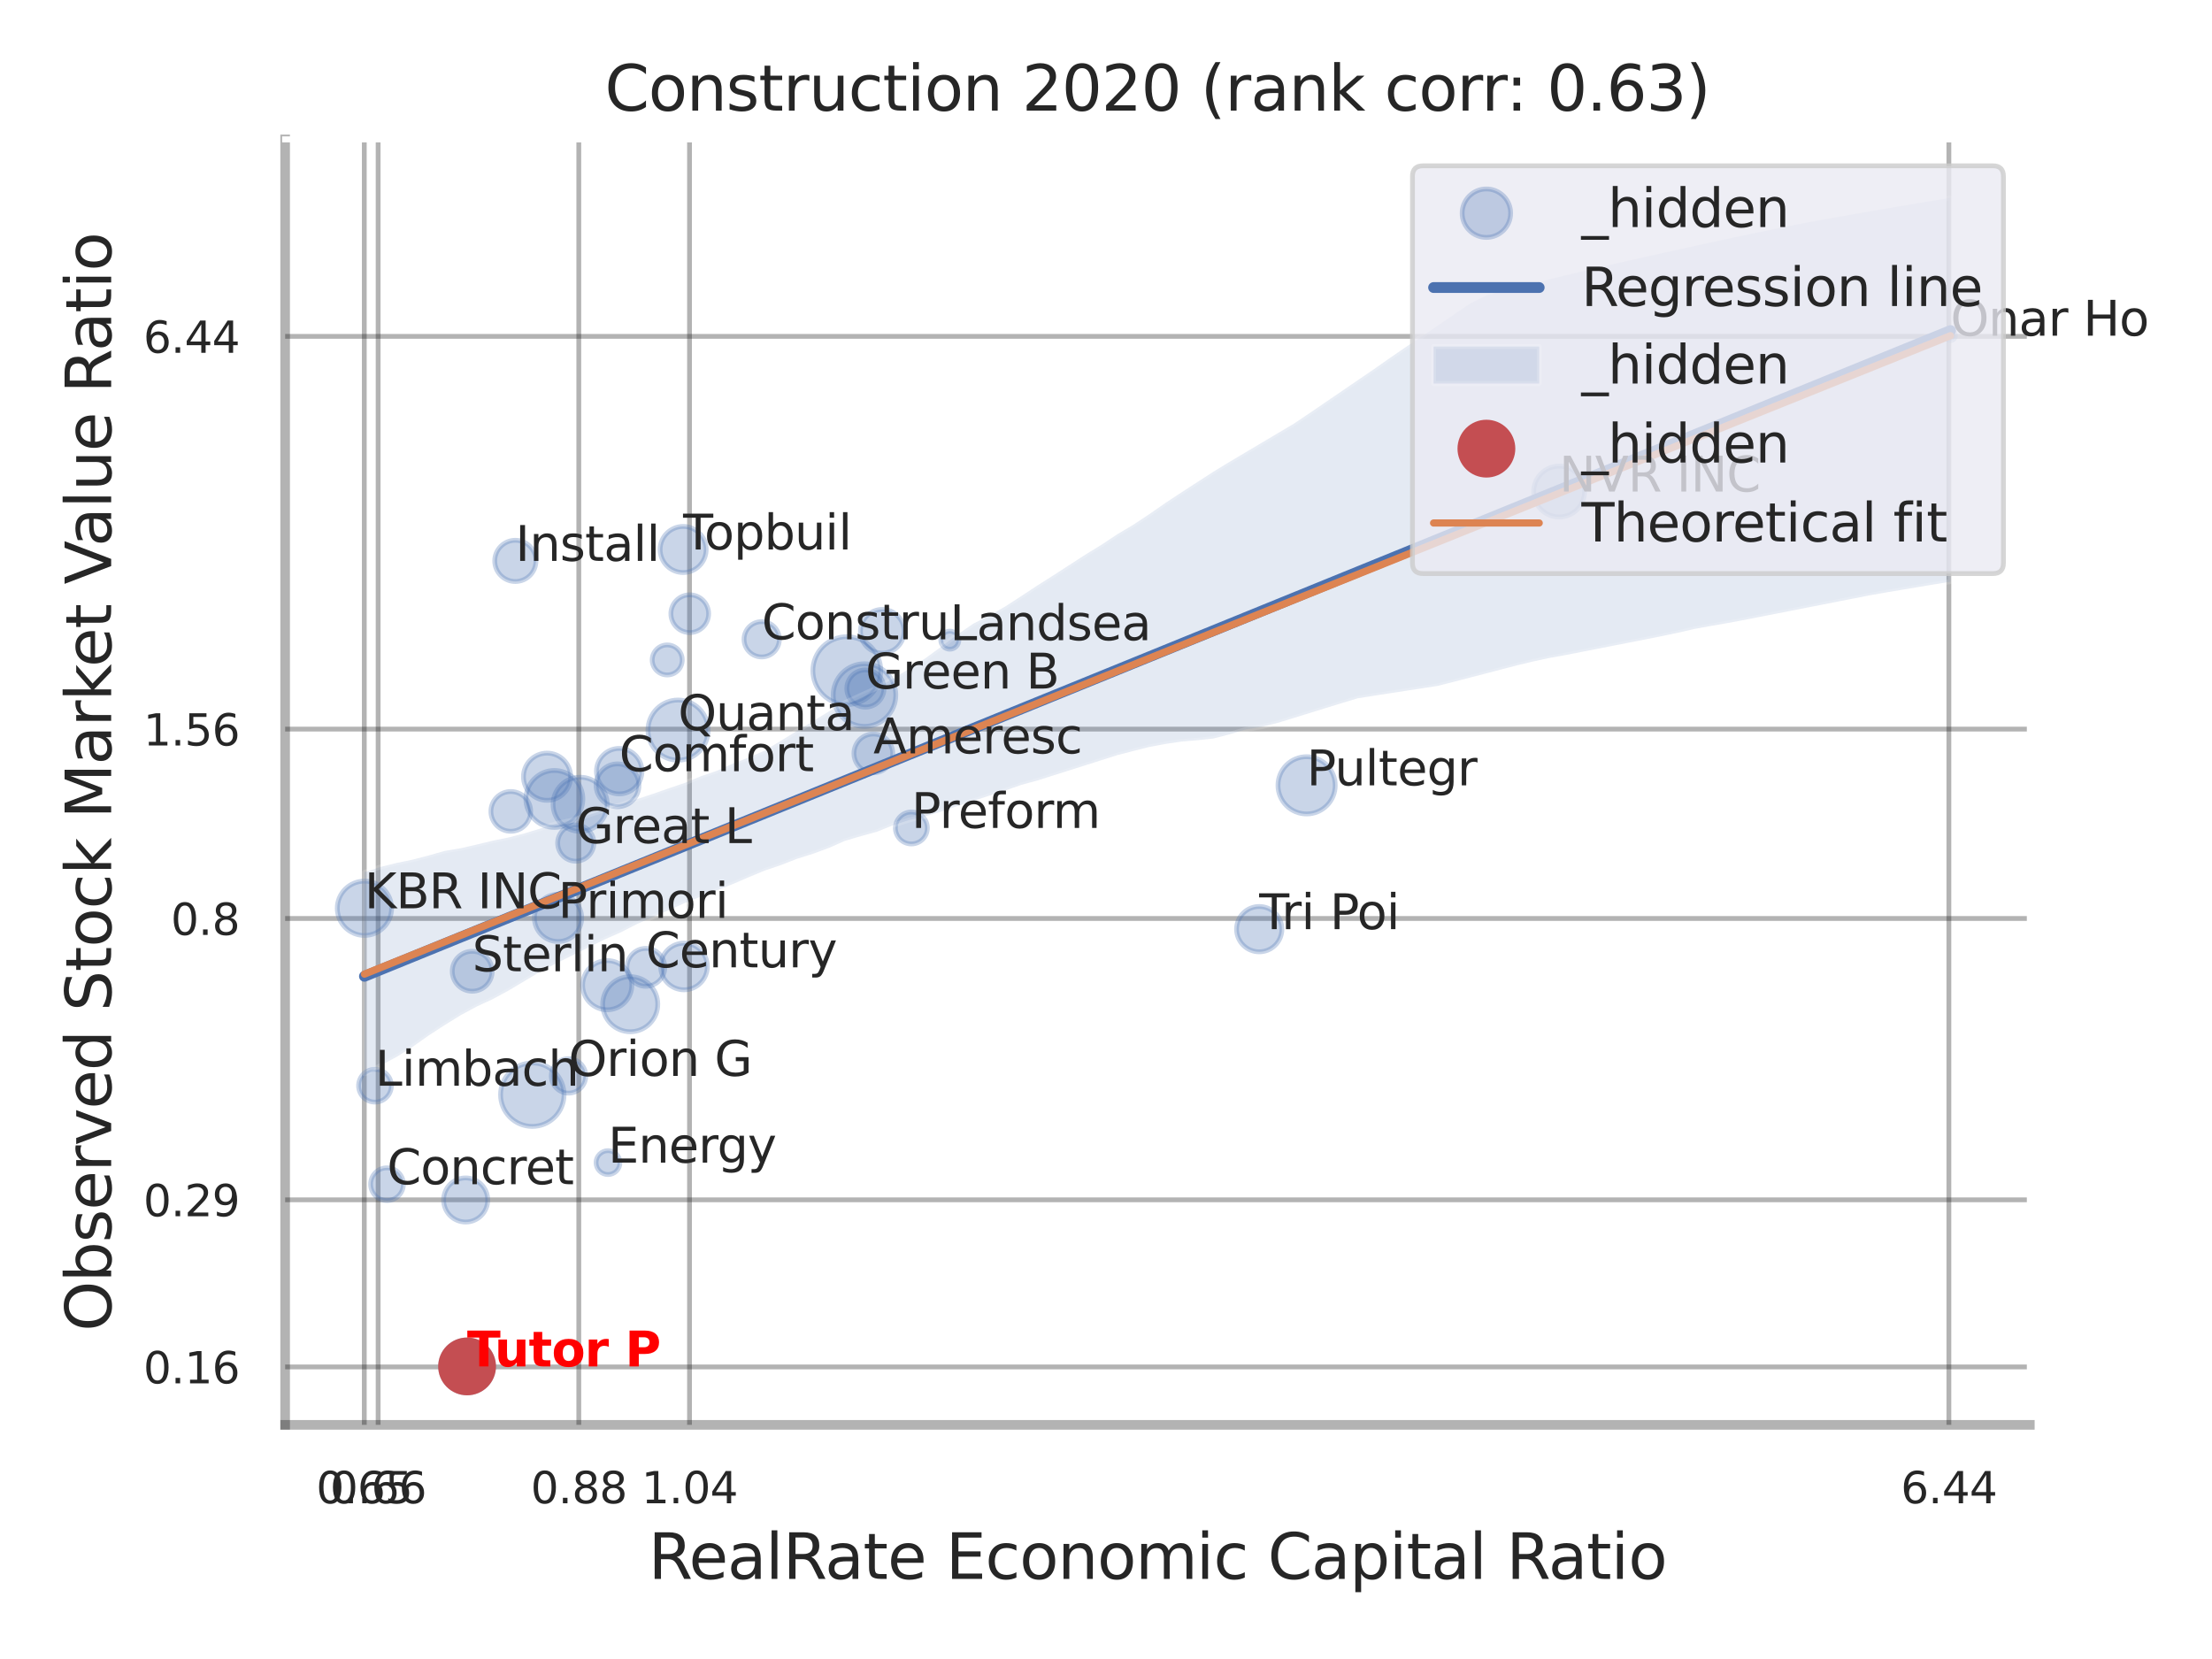 <?xml version="1.0" encoding="utf-8" standalone="no"?>
<!DOCTYPE svg PUBLIC "-//W3C//DTD SVG 1.1//EN"
  "http://www.w3.org/Graphics/SVG/1.1/DTD/svg11.dtd">
<svg xmlns:xlink="http://www.w3.org/1999/xlink" width="460.8pt" height="345.6pt" viewBox="0 0 460.8 345.6" xmlns="http://www.w3.org/2000/svg" version="1.1">
 <defs>
  <style type="text/css">*{stroke-linejoin: round; stroke-linecap: butt}</style>
 </defs>
 <g id="figure_1">
  <g id="patch_1">
   <path d="M 0 345.6 
L 460.8 345.6 
L 460.8 0 
L 0 0 
z
" style="fill: #ffffff"/>
  </g>
  <g id="axes_1">
   <g id="patch_2">
    <path d="M 59.4 296.82 
L 422.853 296.82 
L 422.853 29.04 
L 59.4 29.04 
z
" style="fill: #ffffff"/>
   </g>
   <g id="matplotlib.axis_1">
    <g id="xtick_1">
     <g id="line2d_1">
      <path d="M 75.889 296.82 
L 75.889 29.04 
" clip-path="url(#p7b33b44ced)" style="fill: none; stroke: #000000; stroke-opacity: 0.3; stroke-linecap: round"/>
     </g>
     <g id="text_1">
      <!-- 0.65 -->
      <g style="fill: #262626" transform="translate(65.869 313.159) scale(0.09 -0.09)">
       <defs>
        <path id="DejaVuSans-30" d="M 2034 4250 
Q 1547 4250 1301 3770 
Q 1056 3291 1056 2328 
Q 1056 1369 1301 889 
Q 1547 409 2034 409 
Q 2525 409 2770 889 
Q 3016 1369 3016 2328 
Q 3016 3291 2770 3770 
Q 2525 4250 2034 4250 
z
M 2034 4750 
Q 2819 4750 3233 4129 
Q 3647 3509 3647 2328 
Q 3647 1150 3233 529 
Q 2819 -91 2034 -91 
Q 1250 -91 836 529 
Q 422 1150 422 2328 
Q 422 3509 836 4129 
Q 1250 4750 2034 4750 
z
" transform="scale(0.016)"/>
        <path id="DejaVuSans-2e" d="M 684 794 
L 1344 794 
L 1344 0 
L 684 0 
L 684 794 
z
" transform="scale(0.016)"/>
        <path id="DejaVuSans-36" d="M 2113 2584 
Q 1688 2584 1439 2293 
Q 1191 2003 1191 1497 
Q 1191 994 1439 701 
Q 1688 409 2113 409 
Q 2538 409 2786 701 
Q 3034 994 3034 1497 
Q 3034 2003 2786 2293 
Q 2538 2584 2113 2584 
z
M 3366 4563 
L 3366 3988 
Q 3128 4100 2886 4159 
Q 2644 4219 2406 4219 
Q 1781 4219 1451 3797 
Q 1122 3375 1075 2522 
Q 1259 2794 1537 2939 
Q 1816 3084 2150 3084 
Q 2853 3084 3261 2657 
Q 3669 2231 3669 1497 
Q 3669 778 3244 343 
Q 2819 -91 2113 -91 
Q 1303 -91 875 529 
Q 447 1150 447 2328 
Q 447 3434 972 4092 
Q 1497 4750 2381 4750 
Q 2619 4750 2861 4703 
Q 3103 4656 3366 4563 
z
" transform="scale(0.016)"/>
        <path id="DejaVuSans-35" d="M 691 4666 
L 3169 4666 
L 3169 4134 
L 1269 4134 
L 1269 2991 
Q 1406 3038 1543 3061 
Q 1681 3084 1819 3084 
Q 2600 3084 3056 2656 
Q 3513 2228 3513 1497 
Q 3513 744 3044 326 
Q 2575 -91 1722 -91 
Q 1428 -91 1123 -41 
Q 819 9 494 109 
L 494 744 
Q 775 591 1075 516 
Q 1375 441 1709 441 
Q 2250 441 2565 725 
Q 2881 1009 2881 1497 
Q 2881 1984 2565 2268 
Q 2250 2553 1709 2553 
Q 1456 2553 1204 2497 
Q 953 2441 691 2322 
L 691 4666 
z
" transform="scale(0.016)"/>
       </defs>
       <use xlink:href="#DejaVuSans-30"/>
       <use xlink:href="#DejaVuSans-2e" transform="translate(63.623 0)"/>
       <use xlink:href="#DejaVuSans-36" transform="translate(95.41 0)"/>
       <use xlink:href="#DejaVuSans-35" transform="translate(159.033 0)"/>
      </g>
     </g>
    </g>
    <g id="xtick_2">
     <g id="line2d_2">
      <path d="M 78.772 296.82 
L 78.772 29.04 
" clip-path="url(#p7b33b44ced)" style="fill: none; stroke: #000000; stroke-opacity: 0.3; stroke-linecap: round"/>
     </g>
     <g id="text_2">
      <!-- 0.66 -->
      <g style="fill: #262626" transform="translate(68.752 313.159) scale(0.09 -0.09)">
       <use xlink:href="#DejaVuSans-30"/>
       <use xlink:href="#DejaVuSans-2e" transform="translate(63.623 0)"/>
       <use xlink:href="#DejaVuSans-36" transform="translate(95.41 0)"/>
       <use xlink:href="#DejaVuSans-36" transform="translate(159.033 0)"/>
      </g>
     </g>
    </g>
    <g id="xtick_3">
     <g id="line2d_3">
      <path d="M 120.575 296.82 
L 120.575 29.04 
" clip-path="url(#p7b33b44ced)" style="fill: none; stroke: #000000; stroke-opacity: 0.3; stroke-linecap: round"/>
     </g>
     <g id="text_3">
      <!-- 0.88 -->
      <g style="fill: #262626" transform="translate(110.555 313.159) scale(0.09 -0.09)">
       <defs>
        <path id="DejaVuSans-38" d="M 2034 2216 
Q 1584 2216 1326 1975 
Q 1069 1734 1069 1313 
Q 1069 891 1326 650 
Q 1584 409 2034 409 
Q 2484 409 2743 651 
Q 3003 894 3003 1313 
Q 3003 1734 2745 1975 
Q 2488 2216 2034 2216 
z
M 1403 2484 
Q 997 2584 770 2862 
Q 544 3141 544 3541 
Q 544 4100 942 4425 
Q 1341 4750 2034 4750 
Q 2731 4750 3128 4425 
Q 3525 4100 3525 3541 
Q 3525 3141 3298 2862 
Q 3072 2584 2669 2484 
Q 3125 2378 3379 2068 
Q 3634 1759 3634 1313 
Q 3634 634 3220 271 
Q 2806 -91 2034 -91 
Q 1263 -91 848 271 
Q 434 634 434 1313 
Q 434 1759 690 2068 
Q 947 2378 1403 2484 
z
M 1172 3481 
Q 1172 3119 1398 2916 
Q 1625 2713 2034 2713 
Q 2441 2713 2670 2916 
Q 2900 3119 2900 3481 
Q 2900 3844 2670 4047 
Q 2441 4250 2034 4250 
Q 1625 4250 1398 4047 
Q 1172 3844 1172 3481 
z
" transform="scale(0.016)"/>
       </defs>
       <use xlink:href="#DejaVuSans-30"/>
       <use xlink:href="#DejaVuSans-2e" transform="translate(63.623 0)"/>
       <use xlink:href="#DejaVuSans-38" transform="translate(95.41 0)"/>
       <use xlink:href="#DejaVuSans-38" transform="translate(159.033 0)"/>
      </g>
     </g>
    </g>
    <g id="xtick_4">
     <g id="line2d_4">
      <path d="M 143.638 296.82 
L 143.638 29.04 
" clip-path="url(#p7b33b44ced)" style="fill: none; stroke: #000000; stroke-opacity: 0.3; stroke-linecap: round"/>
     </g>
     <g id="text_4">
      <!-- 1.04 -->
      <g style="fill: #262626" transform="translate(133.619 313.159) scale(0.09 -0.09)">
       <defs>
        <path id="DejaVuSans-31" d="M 794 531 
L 1825 531 
L 1825 4091 
L 703 3866 
L 703 4441 
L 1819 4666 
L 2450 4666 
L 2450 531 
L 3481 531 
L 3481 0 
L 794 0 
L 794 531 
z
" transform="scale(0.016)"/>
        <path id="DejaVuSans-34" d="M 2419 4116 
L 825 1625 
L 2419 1625 
L 2419 4116 
z
M 2253 4666 
L 3047 4666 
L 3047 1625 
L 3713 1625 
L 3713 1100 
L 3047 1100 
L 3047 0 
L 2419 0 
L 2419 1100 
L 313 1100 
L 313 1709 
L 2253 4666 
z
" transform="scale(0.016)"/>
       </defs>
       <use xlink:href="#DejaVuSans-31"/>
       <use xlink:href="#DejaVuSans-2e" transform="translate(63.623 0)"/>
       <use xlink:href="#DejaVuSans-30" transform="translate(95.41 0)"/>
       <use xlink:href="#DejaVuSans-34" transform="translate(159.033 0)"/>
      </g>
     </g>
    </g>
    <g id="xtick_5">
     <g id="line2d_5">
      <path d="M 405.986 296.82 
L 405.986 29.04 
" clip-path="url(#p7b33b44ced)" style="fill: none; stroke: #000000; stroke-opacity: 0.3; stroke-linecap: round"/>
     </g>
     <g id="text_5">
      <!-- 6.44 -->
      <g style="fill: #262626" transform="translate(395.967 313.159) scale(0.09 -0.09)">
       <use xlink:href="#DejaVuSans-36"/>
       <use xlink:href="#DejaVuSans-2e" transform="translate(63.623 0)"/>
       <use xlink:href="#DejaVuSans-34" transform="translate(95.41 0)"/>
       <use xlink:href="#DejaVuSans-34" transform="translate(159.033 0)"/>
      </g>
     </g>
    </g>
    <g id="xtick_6"/>
    <g id="xtick_7"/>
    <g id="xtick_8"/>
    <g id="text_6">
     <!-- RealRate Economic Capital Ratio -->
     <g style="fill: #262626" transform="translate(135.073 328.908) scale(0.13 -0.13)">
      <defs>
       <path id="DejaVuSans-52" d="M 2841 2188 
Q 3044 2119 3236 1894 
Q 3428 1669 3622 1275 
L 4263 0 
L 3584 0 
L 2988 1197 
Q 2756 1666 2539 1819 
Q 2322 1972 1947 1972 
L 1259 1972 
L 1259 0 
L 628 0 
L 628 4666 
L 2053 4666 
Q 2853 4666 3247 4331 
Q 3641 3997 3641 3322 
Q 3641 2881 3436 2590 
Q 3231 2300 2841 2188 
z
M 1259 4147 
L 1259 2491 
L 2053 2491 
Q 2509 2491 2742 2702 
Q 2975 2913 2975 3322 
Q 2975 3731 2742 3939 
Q 2509 4147 2053 4147 
L 1259 4147 
z
" transform="scale(0.016)"/>
       <path id="DejaVuSans-65" d="M 3597 1894 
L 3597 1613 
L 953 1613 
Q 991 1019 1311 708 
Q 1631 397 2203 397 
Q 2534 397 2845 478 
Q 3156 559 3463 722 
L 3463 178 
Q 3153 47 2828 -22 
Q 2503 -91 2169 -91 
Q 1331 -91 842 396 
Q 353 884 353 1716 
Q 353 2575 817 3079 
Q 1281 3584 2069 3584 
Q 2775 3584 3186 3129 
Q 3597 2675 3597 1894 
z
M 3022 2063 
Q 3016 2534 2758 2815 
Q 2500 3097 2075 3097 
Q 1594 3097 1305 2825 
Q 1016 2553 972 2059 
L 3022 2063 
z
" transform="scale(0.016)"/>
       <path id="DejaVuSans-61" d="M 2194 1759 
Q 1497 1759 1228 1600 
Q 959 1441 959 1056 
Q 959 750 1161 570 
Q 1363 391 1709 391 
Q 2188 391 2477 730 
Q 2766 1069 2766 1631 
L 2766 1759 
L 2194 1759 
z
M 3341 1997 
L 3341 0 
L 2766 0 
L 2766 531 
Q 2569 213 2275 61 
Q 1981 -91 1556 -91 
Q 1019 -91 701 211 
Q 384 513 384 1019 
Q 384 1609 779 1909 
Q 1175 2209 1959 2209 
L 2766 2209 
L 2766 2266 
Q 2766 2663 2505 2880 
Q 2244 3097 1772 3097 
Q 1472 3097 1187 3025 
Q 903 2953 641 2809 
L 641 3341 
Q 956 3463 1253 3523 
Q 1550 3584 1831 3584 
Q 2591 3584 2966 3190 
Q 3341 2797 3341 1997 
z
" transform="scale(0.016)"/>
       <path id="DejaVuSans-6c" d="M 603 4863 
L 1178 4863 
L 1178 0 
L 603 0 
L 603 4863 
z
" transform="scale(0.016)"/>
       <path id="DejaVuSans-74" d="M 1172 4494 
L 1172 3500 
L 2356 3500 
L 2356 3053 
L 1172 3053 
L 1172 1153 
Q 1172 725 1289 603 
Q 1406 481 1766 481 
L 2356 481 
L 2356 0 
L 1766 0 
Q 1100 0 847 248 
Q 594 497 594 1153 
L 594 3053 
L 172 3053 
L 172 3500 
L 594 3500 
L 594 4494 
L 1172 4494 
z
" transform="scale(0.016)"/>
       <path id="DejaVuSans-20" transform="scale(0.016)"/>
       <path id="DejaVuSans-45" d="M 628 4666 
L 3578 4666 
L 3578 4134 
L 1259 4134 
L 1259 2753 
L 3481 2753 
L 3481 2222 
L 1259 2222 
L 1259 531 
L 3634 531 
L 3634 0 
L 628 0 
L 628 4666 
z
" transform="scale(0.016)"/>
       <path id="DejaVuSans-63" d="M 3122 3366 
L 3122 2828 
Q 2878 2963 2633 3030 
Q 2388 3097 2138 3097 
Q 1578 3097 1268 2742 
Q 959 2388 959 1747 
Q 959 1106 1268 751 
Q 1578 397 2138 397 
Q 2388 397 2633 464 
Q 2878 531 3122 666 
L 3122 134 
Q 2881 22 2623 -34 
Q 2366 -91 2075 -91 
Q 1284 -91 818 406 
Q 353 903 353 1747 
Q 353 2603 823 3093 
Q 1294 3584 2113 3584 
Q 2378 3584 2631 3529 
Q 2884 3475 3122 3366 
z
" transform="scale(0.016)"/>
       <path id="DejaVuSans-6f" d="M 1959 3097 
Q 1497 3097 1228 2736 
Q 959 2375 959 1747 
Q 959 1119 1226 758 
Q 1494 397 1959 397 
Q 2419 397 2687 759 
Q 2956 1122 2956 1747 
Q 2956 2369 2687 2733 
Q 2419 3097 1959 3097 
z
M 1959 3584 
Q 2709 3584 3137 3096 
Q 3566 2609 3566 1747 
Q 3566 888 3137 398 
Q 2709 -91 1959 -91 
Q 1206 -91 779 398 
Q 353 888 353 1747 
Q 353 2609 779 3096 
Q 1206 3584 1959 3584 
z
" transform="scale(0.016)"/>
       <path id="DejaVuSans-6e" d="M 3513 2113 
L 3513 0 
L 2938 0 
L 2938 2094 
Q 2938 2591 2744 2837 
Q 2550 3084 2163 3084 
Q 1697 3084 1428 2787 
Q 1159 2491 1159 1978 
L 1159 0 
L 581 0 
L 581 3500 
L 1159 3500 
L 1159 2956 
Q 1366 3272 1645 3428 
Q 1925 3584 2291 3584 
Q 2894 3584 3203 3211 
Q 3513 2838 3513 2113 
z
" transform="scale(0.016)"/>
       <path id="DejaVuSans-6d" d="M 3328 2828 
Q 3544 3216 3844 3400 
Q 4144 3584 4550 3584 
Q 5097 3584 5394 3201 
Q 5691 2819 5691 2113 
L 5691 0 
L 5113 0 
L 5113 2094 
Q 5113 2597 4934 2840 
Q 4756 3084 4391 3084 
Q 3944 3084 3684 2787 
Q 3425 2491 3425 1978 
L 3425 0 
L 2847 0 
L 2847 2094 
Q 2847 2600 2669 2842 
Q 2491 3084 2119 3084 
Q 1678 3084 1418 2786 
Q 1159 2488 1159 1978 
L 1159 0 
L 581 0 
L 581 3500 
L 1159 3500 
L 1159 2956 
Q 1356 3278 1631 3431 
Q 1906 3584 2284 3584 
Q 2666 3584 2933 3390 
Q 3200 3197 3328 2828 
z
" transform="scale(0.016)"/>
       <path id="DejaVuSans-69" d="M 603 3500 
L 1178 3500 
L 1178 0 
L 603 0 
L 603 3500 
z
M 603 4863 
L 1178 4863 
L 1178 4134 
L 603 4134 
L 603 4863 
z
" transform="scale(0.016)"/>
       <path id="DejaVuSans-43" d="M 4122 4306 
L 4122 3641 
Q 3803 3938 3442 4084 
Q 3081 4231 2675 4231 
Q 1875 4231 1450 3742 
Q 1025 3253 1025 2328 
Q 1025 1406 1450 917 
Q 1875 428 2675 428 
Q 3081 428 3442 575 
Q 3803 722 4122 1019 
L 4122 359 
Q 3791 134 3420 21 
Q 3050 -91 2638 -91 
Q 1578 -91 968 557 
Q 359 1206 359 2328 
Q 359 3453 968 4101 
Q 1578 4750 2638 4750 
Q 3056 4750 3426 4639 
Q 3797 4528 4122 4306 
z
" transform="scale(0.016)"/>
       <path id="DejaVuSans-70" d="M 1159 525 
L 1159 -1331 
L 581 -1331 
L 581 3500 
L 1159 3500 
L 1159 2969 
Q 1341 3281 1617 3432 
Q 1894 3584 2278 3584 
Q 2916 3584 3314 3078 
Q 3713 2572 3713 1747 
Q 3713 922 3314 415 
Q 2916 -91 2278 -91 
Q 1894 -91 1617 61 
Q 1341 213 1159 525 
z
M 3116 1747 
Q 3116 2381 2855 2742 
Q 2594 3103 2138 3103 
Q 1681 3103 1420 2742 
Q 1159 2381 1159 1747 
Q 1159 1113 1420 752 
Q 1681 391 2138 391 
Q 2594 391 2855 752 
Q 3116 1113 3116 1747 
z
" transform="scale(0.016)"/>
      </defs>
      <use xlink:href="#DejaVuSans-52"/>
      <use xlink:href="#DejaVuSans-65" transform="translate(64.982 0)"/>
      <use xlink:href="#DejaVuSans-61" transform="translate(126.506 0)"/>
      <use xlink:href="#DejaVuSans-6c" transform="translate(187.785 0)"/>
      <use xlink:href="#DejaVuSans-52" transform="translate(215.568 0)"/>
      <use xlink:href="#DejaVuSans-61" transform="translate(282.801 0)"/>
      <use xlink:href="#DejaVuSans-74" transform="translate(344.08 0)"/>
      <use xlink:href="#DejaVuSans-65" transform="translate(383.289 0)"/>
      <use xlink:href="#DejaVuSans-20" transform="translate(444.812 0)"/>
      <use xlink:href="#DejaVuSans-45" transform="translate(476.6 0)"/>
      <use xlink:href="#DejaVuSans-63" transform="translate(539.783 0)"/>
      <use xlink:href="#DejaVuSans-6f" transform="translate(594.764 0)"/>
      <use xlink:href="#DejaVuSans-6e" transform="translate(655.945 0)"/>
      <use xlink:href="#DejaVuSans-6f" transform="translate(719.324 0)"/>
      <use xlink:href="#DejaVuSans-6d" transform="translate(780.506 0)"/>
      <use xlink:href="#DejaVuSans-69" transform="translate(877.918 0)"/>
      <use xlink:href="#DejaVuSans-63" transform="translate(905.701 0)"/>
      <use xlink:href="#DejaVuSans-20" transform="translate(960.682 0)"/>
      <use xlink:href="#DejaVuSans-43" transform="translate(992.469 0)"/>
      <use xlink:href="#DejaVuSans-61" transform="translate(1062.293 0)"/>
      <use xlink:href="#DejaVuSans-70" transform="translate(1123.572 0)"/>
      <use xlink:href="#DejaVuSans-69" transform="translate(1187.049 0)"/>
      <use xlink:href="#DejaVuSans-74" transform="translate(1214.832 0)"/>
      <use xlink:href="#DejaVuSans-61" transform="translate(1254.041 0)"/>
      <use xlink:href="#DejaVuSans-6c" transform="translate(1315.32 0)"/>
      <use xlink:href="#DejaVuSans-20" transform="translate(1343.104 0)"/>
      <use xlink:href="#DejaVuSans-52" transform="translate(1374.891 0)"/>
      <use xlink:href="#DejaVuSans-61" transform="translate(1442.123 0)"/>
      <use xlink:href="#DejaVuSans-74" transform="translate(1503.402 0)"/>
      <use xlink:href="#DejaVuSans-69" transform="translate(1542.611 0)"/>
      <use xlink:href="#DejaVuSans-6f" transform="translate(1570.395 0)"/>
     </g>
    </g>
   </g>
   <g id="matplotlib.axis_2">
    <g id="ytick_1">
     <g id="line2d_6">
      <path d="M 59.4 284.756 
L 422.853 284.756 
" clip-path="url(#p7b33b44ced)" style="fill: none; stroke: #000000; stroke-opacity: 0.3; stroke-linecap: round"/>
     </g>
     <g id="text_7">
      <!-- 0.16 -->
      <g style="fill: #262626" transform="translate(29.861 288.175) scale(0.09 -0.09)">
       <use xlink:href="#DejaVuSans-30"/>
       <use xlink:href="#DejaVuSans-2e" transform="translate(63.623 0)"/>
       <use xlink:href="#DejaVuSans-31" transform="translate(95.41 0)"/>
       <use xlink:href="#DejaVuSans-36" transform="translate(159.033 0)"/>
      </g>
     </g>
    </g>
    <g id="ytick_2">
     <g id="line2d_7">
      <path d="M 59.4 249.942 
L 422.853 249.942 
" clip-path="url(#p7b33b44ced)" style="fill: none; stroke: #000000; stroke-opacity: 0.3; stroke-linecap: round"/>
     </g>
     <g id="text_8">
      <!-- 0.29 -->
      <g style="fill: #262626" transform="translate(29.861 253.361) scale(0.09 -0.09)">
       <defs>
        <path id="DejaVuSans-32" d="M 1228 531 
L 3431 531 
L 3431 0 
L 469 0 
L 469 531 
Q 828 903 1448 1529 
Q 2069 2156 2228 2338 
Q 2531 2678 2651 2914 
Q 2772 3150 2772 3378 
Q 2772 3750 2511 3984 
Q 2250 4219 1831 4219 
Q 1534 4219 1204 4116 
Q 875 4013 500 3803 
L 500 4441 
Q 881 4594 1212 4672 
Q 1544 4750 1819 4750 
Q 2544 4750 2975 4387 
Q 3406 4025 3406 3419 
Q 3406 3131 3298 2873 
Q 3191 2616 2906 2266 
Q 2828 2175 2409 1742 
Q 1991 1309 1228 531 
z
" transform="scale(0.016)"/>
        <path id="DejaVuSans-39" d="M 703 97 
L 703 672 
Q 941 559 1184 500 
Q 1428 441 1663 441 
Q 2288 441 2617 861 
Q 2947 1281 2994 2138 
Q 2813 1869 2534 1725 
Q 2256 1581 1919 1581 
Q 1219 1581 811 2004 
Q 403 2428 403 3163 
Q 403 3881 828 4315 
Q 1253 4750 1959 4750 
Q 2769 4750 3195 4129 
Q 3622 3509 3622 2328 
Q 3622 1225 3098 567 
Q 2575 -91 1691 -91 
Q 1453 -91 1209 -44 
Q 966 3 703 97 
z
M 1959 2075 
Q 2384 2075 2632 2365 
Q 2881 2656 2881 3163 
Q 2881 3666 2632 3958 
Q 2384 4250 1959 4250 
Q 1534 4250 1286 3958 
Q 1038 3666 1038 3163 
Q 1038 2656 1286 2365 
Q 1534 2075 1959 2075 
z
" transform="scale(0.016)"/>
       </defs>
       <use xlink:href="#DejaVuSans-30"/>
       <use xlink:href="#DejaVuSans-2e" transform="translate(63.623 0)"/>
       <use xlink:href="#DejaVuSans-32" transform="translate(95.41 0)"/>
       <use xlink:href="#DejaVuSans-39" transform="translate(159.033 0)"/>
      </g>
     </g>
    </g>
    <g id="ytick_3">
     <g id="line2d_8">
      <path d="M 59.4 191.338 
L 422.853 191.338 
" clip-path="url(#p7b33b44ced)" style="fill: none; stroke: #000000; stroke-opacity: 0.3; stroke-linecap: round"/>
     </g>
     <g id="text_9">
      <!-- 0.8 -->
      <g style="fill: #262626" transform="translate(35.587 194.758) scale(0.09 -0.09)">
       <use xlink:href="#DejaVuSans-30"/>
       <use xlink:href="#DejaVuSans-2e" transform="translate(63.623 0)"/>
       <use xlink:href="#DejaVuSans-38" transform="translate(95.41 0)"/>
      </g>
     </g>
    </g>
    <g id="ytick_4">
     <g id="line2d_9">
      <path d="M 59.4 151.883 
L 422.853 151.883 
" clip-path="url(#p7b33b44ced)" style="fill: none; stroke: #000000; stroke-opacity: 0.3; stroke-linecap: round"/>
     </g>
     <g id="text_10">
      <!-- 1.56 -->
      <g style="fill: #262626" transform="translate(29.861 155.302) scale(0.09 -0.09)">
       <use xlink:href="#DejaVuSans-31"/>
       <use xlink:href="#DejaVuSans-2e" transform="translate(63.623 0)"/>
       <use xlink:href="#DejaVuSans-35" transform="translate(95.41 0)"/>
       <use xlink:href="#DejaVuSans-36" transform="translate(159.033 0)"/>
      </g>
     </g>
    </g>
    <g id="ytick_5">
     <g id="line2d_10">
      <path d="M 59.4 70.07 
L 422.853 70.07 
" clip-path="url(#p7b33b44ced)" style="fill: none; stroke: #000000; stroke-opacity: 0.3; stroke-linecap: round"/>
     </g>
     <g id="text_11">
      <!-- 6.44 -->
      <g style="fill: #262626" transform="translate(29.861 73.489) scale(0.09 -0.09)">
       <use xlink:href="#DejaVuSans-36"/>
       <use xlink:href="#DejaVuSans-2e" transform="translate(63.623 0)"/>
       <use xlink:href="#DejaVuSans-34" transform="translate(95.41 0)"/>
       <use xlink:href="#DejaVuSans-34" transform="translate(159.033 0)"/>
      </g>
     </g>
    </g>
    <g id="ytick_6"/>
    <g id="ytick_7"/>
    <g id="ytick_8"/>
    <g id="text_12">
     <!-- Observed Stock Market Value Ratio -->
     <g style="fill: #262626" transform="translate(23.157 277.332) rotate(-90) scale(0.13 -0.13)">
      <defs>
       <path id="DejaVuSans-4f" d="M 2522 4238 
Q 1834 4238 1429 3725 
Q 1025 3213 1025 2328 
Q 1025 1447 1429 934 
Q 1834 422 2522 422 
Q 3209 422 3611 934 
Q 4013 1447 4013 2328 
Q 4013 3213 3611 3725 
Q 3209 4238 2522 4238 
z
M 2522 4750 
Q 3503 4750 4090 4092 
Q 4678 3434 4678 2328 
Q 4678 1225 4090 567 
Q 3503 -91 2522 -91 
Q 1538 -91 948 565 
Q 359 1222 359 2328 
Q 359 3434 948 4092 
Q 1538 4750 2522 4750 
z
" transform="scale(0.016)"/>
       <path id="DejaVuSans-62" d="M 3116 1747 
Q 3116 2381 2855 2742 
Q 2594 3103 2138 3103 
Q 1681 3103 1420 2742 
Q 1159 2381 1159 1747 
Q 1159 1113 1420 752 
Q 1681 391 2138 391 
Q 2594 391 2855 752 
Q 3116 1113 3116 1747 
z
M 1159 2969 
Q 1341 3281 1617 3432 
Q 1894 3584 2278 3584 
Q 2916 3584 3314 3078 
Q 3713 2572 3713 1747 
Q 3713 922 3314 415 
Q 2916 -91 2278 -91 
Q 1894 -91 1617 61 
Q 1341 213 1159 525 
L 1159 0 
L 581 0 
L 581 4863 
L 1159 4863 
L 1159 2969 
z
" transform="scale(0.016)"/>
       <path id="DejaVuSans-73" d="M 2834 3397 
L 2834 2853 
Q 2591 2978 2328 3040 
Q 2066 3103 1784 3103 
Q 1356 3103 1142 2972 
Q 928 2841 928 2578 
Q 928 2378 1081 2264 
Q 1234 2150 1697 2047 
L 1894 2003 
Q 2506 1872 2764 1633 
Q 3022 1394 3022 966 
Q 3022 478 2636 193 
Q 2250 -91 1575 -91 
Q 1294 -91 989 -36 
Q 684 19 347 128 
L 347 722 
Q 666 556 975 473 
Q 1284 391 1588 391 
Q 1994 391 2212 530 
Q 2431 669 2431 922 
Q 2431 1156 2273 1281 
Q 2116 1406 1581 1522 
L 1381 1569 
Q 847 1681 609 1914 
Q 372 2147 372 2553 
Q 372 3047 722 3315 
Q 1072 3584 1716 3584 
Q 2034 3584 2315 3537 
Q 2597 3491 2834 3397 
z
" transform="scale(0.016)"/>
       <path id="DejaVuSans-72" d="M 2631 2963 
Q 2534 3019 2420 3045 
Q 2306 3072 2169 3072 
Q 1681 3072 1420 2755 
Q 1159 2438 1159 1844 
L 1159 0 
L 581 0 
L 581 3500 
L 1159 3500 
L 1159 2956 
Q 1341 3275 1631 3429 
Q 1922 3584 2338 3584 
Q 2397 3584 2469 3576 
Q 2541 3569 2628 3553 
L 2631 2963 
z
" transform="scale(0.016)"/>
       <path id="DejaVuSans-76" d="M 191 3500 
L 800 3500 
L 1894 563 
L 2988 3500 
L 3597 3500 
L 2284 0 
L 1503 0 
L 191 3500 
z
" transform="scale(0.016)"/>
       <path id="DejaVuSans-64" d="M 2906 2969 
L 2906 4863 
L 3481 4863 
L 3481 0 
L 2906 0 
L 2906 525 
Q 2725 213 2448 61 
Q 2172 -91 1784 -91 
Q 1150 -91 751 415 
Q 353 922 353 1747 
Q 353 2572 751 3078 
Q 1150 3584 1784 3584 
Q 2172 3584 2448 3432 
Q 2725 3281 2906 2969 
z
M 947 1747 
Q 947 1113 1208 752 
Q 1469 391 1925 391 
Q 2381 391 2643 752 
Q 2906 1113 2906 1747 
Q 2906 2381 2643 2742 
Q 2381 3103 1925 3103 
Q 1469 3103 1208 2742 
Q 947 2381 947 1747 
z
" transform="scale(0.016)"/>
       <path id="DejaVuSans-53" d="M 3425 4513 
L 3425 3897 
Q 3066 4069 2747 4153 
Q 2428 4238 2131 4238 
Q 1616 4238 1336 4038 
Q 1056 3838 1056 3469 
Q 1056 3159 1242 3001 
Q 1428 2844 1947 2747 
L 2328 2669 
Q 3034 2534 3370 2195 
Q 3706 1856 3706 1288 
Q 3706 609 3251 259 
Q 2797 -91 1919 -91 
Q 1588 -91 1214 -16 
Q 841 59 441 206 
L 441 856 
Q 825 641 1194 531 
Q 1563 422 1919 422 
Q 2459 422 2753 634 
Q 3047 847 3047 1241 
Q 3047 1584 2836 1778 
Q 2625 1972 2144 2069 
L 1759 2144 
Q 1053 2284 737 2584 
Q 422 2884 422 3419 
Q 422 4038 858 4394 
Q 1294 4750 2059 4750 
Q 2388 4750 2728 4690 
Q 3069 4631 3425 4513 
z
" transform="scale(0.016)"/>
       <path id="DejaVuSans-6b" d="M 581 4863 
L 1159 4863 
L 1159 1991 
L 2875 3500 
L 3609 3500 
L 1753 1863 
L 3688 0 
L 2938 0 
L 1159 1709 
L 1159 0 
L 581 0 
L 581 4863 
z
" transform="scale(0.016)"/>
       <path id="DejaVuSans-4d" d="M 628 4666 
L 1569 4666 
L 2759 1491 
L 3956 4666 
L 4897 4666 
L 4897 0 
L 4281 0 
L 4281 4097 
L 3078 897 
L 2444 897 
L 1241 4097 
L 1241 0 
L 628 0 
L 628 4666 
z
" transform="scale(0.016)"/>
       <path id="DejaVuSans-56" d="M 1831 0 
L 50 4666 
L 709 4666 
L 2188 738 
L 3669 4666 
L 4325 4666 
L 2547 0 
L 1831 0 
z
" transform="scale(0.016)"/>
       <path id="DejaVuSans-75" d="M 544 1381 
L 544 3500 
L 1119 3500 
L 1119 1403 
Q 1119 906 1312 657 
Q 1506 409 1894 409 
Q 2359 409 2629 706 
Q 2900 1003 2900 1516 
L 2900 3500 
L 3475 3500 
L 3475 0 
L 2900 0 
L 2900 538 
Q 2691 219 2414 64 
Q 2138 -91 1772 -91 
Q 1169 -91 856 284 
Q 544 659 544 1381 
z
M 1991 3584 
L 1991 3584 
z
" transform="scale(0.016)"/>
      </defs>
      <use xlink:href="#DejaVuSans-4f"/>
      <use xlink:href="#DejaVuSans-62" transform="translate(78.711 0)"/>
      <use xlink:href="#DejaVuSans-73" transform="translate(142.188 0)"/>
      <use xlink:href="#DejaVuSans-65" transform="translate(194.287 0)"/>
      <use xlink:href="#DejaVuSans-72" transform="translate(255.811 0)"/>
      <use xlink:href="#DejaVuSans-76" transform="translate(296.924 0)"/>
      <use xlink:href="#DejaVuSans-65" transform="translate(356.104 0)"/>
      <use xlink:href="#DejaVuSans-64" transform="translate(417.627 0)"/>
      <use xlink:href="#DejaVuSans-20" transform="translate(481.104 0)"/>
      <use xlink:href="#DejaVuSans-53" transform="translate(512.891 0)"/>
      <use xlink:href="#DejaVuSans-74" transform="translate(576.367 0)"/>
      <use xlink:href="#DejaVuSans-6f" transform="translate(615.576 0)"/>
      <use xlink:href="#DejaVuSans-63" transform="translate(676.758 0)"/>
      <use xlink:href="#DejaVuSans-6b" transform="translate(731.738 0)"/>
      <use xlink:href="#DejaVuSans-20" transform="translate(789.648 0)"/>
      <use xlink:href="#DejaVuSans-4d" transform="translate(821.436 0)"/>
      <use xlink:href="#DejaVuSans-61" transform="translate(907.715 0)"/>
      <use xlink:href="#DejaVuSans-72" transform="translate(968.994 0)"/>
      <use xlink:href="#DejaVuSans-6b" transform="translate(1010.107 0)"/>
      <use xlink:href="#DejaVuSans-65" transform="translate(1064.393 0)"/>
      <use xlink:href="#DejaVuSans-74" transform="translate(1125.916 0)"/>
      <use xlink:href="#DejaVuSans-20" transform="translate(1165.125 0)"/>
      <use xlink:href="#DejaVuSans-56" transform="translate(1196.912 0)"/>
      <use xlink:href="#DejaVuSans-61" transform="translate(1257.57 0)"/>
      <use xlink:href="#DejaVuSans-6c" transform="translate(1318.85 0)"/>
      <use xlink:href="#DejaVuSans-75" transform="translate(1346.633 0)"/>
      <use xlink:href="#DejaVuSans-65" transform="translate(1410.012 0)"/>
      <use xlink:href="#DejaVuSans-20" transform="translate(1471.535 0)"/>
      <use xlink:href="#DejaVuSans-52" transform="translate(1503.322 0)"/>
      <use xlink:href="#DejaVuSans-61" transform="translate(1570.555 0)"/>
      <use xlink:href="#DejaVuSans-74" transform="translate(1631.834 0)"/>
      <use xlink:href="#DejaVuSans-69" transform="translate(1671.043 0)"/>
      <use xlink:href="#DejaVuSans-6f" transform="translate(1698.826 0)"/>
     </g>
    </g>
   </g>
   <g id="PathCollection_1">
    <path d="M 120.854 173.189 
C 122.35 173.189 123.785 172.595 124.843 171.537 
C 125.901 170.479 126.495 169.044 126.495 167.548 
C 126.495 166.052 125.901 164.617 124.843 163.559 
C 123.785 162.502 122.35 161.907 120.854 161.907 
C 119.358 161.907 117.923 162.502 116.865 163.559 
C 115.807 164.617 115.213 166.052 115.213 167.548 
C 115.213 169.044 115.807 170.479 116.865 171.537 
C 117.923 172.595 119.358 173.189 120.854 173.189 
z
" clip-path="url(#p7b33b44ced)" style="fill: #4c72b0; fill-opacity: 0.3; stroke: #4c72b0; stroke-opacity: 0.3"/>
    <path d="M 180.092 151.317 
C 181.821 151.317 183.481 150.63 184.704 149.407 
C 185.927 148.184 186.614 146.524 186.614 144.795 
C 186.614 143.065 185.927 141.406 184.704 140.182 
C 183.481 138.959 181.821 138.272 180.092 138.272 
C 178.362 138.272 176.702 138.959 175.479 140.182 
C 174.256 141.406 173.569 143.065 173.569 144.795 
C 173.569 146.524 174.256 148.184 175.479 149.407 
C 176.702 150.63 178.362 151.317 180.092 151.317 
z
" clip-path="url(#p7b33b44ced)" style="fill: #4c72b0; fill-opacity: 0.3; stroke: #4c72b0; stroke-opacity: 0.3"/>
    <path d="M 113.967 166.723 
C 115.271 166.723 116.523 166.205 117.445 165.282 
C 118.368 164.359 118.886 163.108 118.886 161.803 
C 118.886 160.499 118.368 159.247 117.445 158.325 
C 116.523 157.402 115.271 156.884 113.967 156.884 
C 112.662 156.884 111.411 157.402 110.488 158.325 
C 109.566 159.247 109.047 160.499 109.047 161.803 
C 109.047 163.108 109.566 164.359 110.488 165.282 
C 111.411 166.205 112.662 166.723 113.967 166.723 
z
" clip-path="url(#p7b33b44ced)" style="fill: #4c72b0; fill-opacity: 0.3; stroke: #4c72b0; stroke-opacity: 0.3"/>
    <path d="M 97.303 290.17 
C 98.768 290.17 100.172 289.588 101.208 288.553 
C 102.243 287.517 102.825 286.113 102.825 284.648 
C 102.825 283.184 102.243 281.779 101.208 280.744 
C 100.172 279.708 98.768 279.126 97.303 279.126 
C 95.839 279.126 94.434 279.708 93.399 280.744 
C 92.363 281.779 91.781 283.184 91.781 284.648 
C 91.781 286.113 92.363 287.517 93.399 288.553 
C 94.434 289.588 95.839 290.17 97.303 290.17 
z
" clip-path="url(#p7b33b44ced)" style="fill: #4c72b0; fill-opacity: 0.3; stroke: #4c72b0; stroke-opacity: 0.3"/>
    <path d="M 189.859 175.81 
C 190.742 175.81 191.589 175.459 192.213 174.835 
C 192.838 174.21 193.188 173.363 193.188 172.48 
C 193.188 171.597 192.838 170.75 192.213 170.126 
C 191.589 169.502 190.742 169.151 189.859 169.151 
C 188.976 169.151 188.129 169.502 187.505 170.126 
C 186.88 170.75 186.529 171.597 186.529 172.48 
C 186.529 173.363 186.88 174.21 187.505 174.835 
C 188.129 175.459 188.976 175.81 189.859 175.81 
z
" clip-path="url(#p7b33b44ced)" style="fill: #4c72b0; fill-opacity: 0.3; stroke: #4c72b0; stroke-opacity: 0.3"/>
    <path d="M 138.995 140.606 
C 139.825 140.606 140.621 140.276 141.208 139.689 
C 141.794 139.102 142.124 138.307 142.124 137.477 
C 142.124 136.647 141.794 135.851 141.208 135.264 
C 140.621 134.677 139.825 134.348 138.995 134.348 
C 138.165 134.348 137.369 134.677 136.783 135.264 
C 136.196 135.851 135.866 136.647 135.866 137.477 
C 135.866 138.307 136.196 139.102 136.783 139.689 
C 137.369 140.276 138.165 140.606 138.995 140.606 
z
" clip-path="url(#p7b33b44ced)" style="fill: #4c72b0; fill-opacity: 0.3; stroke: #4c72b0; stroke-opacity: 0.3"/>
    <path d="M 115.486 172.369 
C 117.059 172.369 118.569 171.744 119.681 170.631 
C 120.794 169.518 121.419 168.009 121.419 166.436 
C 121.419 164.863 120.794 163.354 119.681 162.241 
C 118.569 161.129 117.059 160.503 115.486 160.503 
C 113.913 160.503 112.404 161.129 111.291 162.241 
C 110.179 163.354 109.554 164.863 109.554 166.436 
C 109.554 168.009 110.179 169.518 111.291 170.631 
C 112.404 171.744 113.913 172.369 115.486 172.369 
z
" clip-path="url(#p7b33b44ced)" style="fill: #4c72b0; fill-opacity: 0.3; stroke: #4c72b0; stroke-opacity: 0.3"/>
    <path d="M 128.644 168.056 
C 129.828 168.056 130.963 167.586 131.801 166.749 
C 132.638 165.912 133.108 164.776 133.108 163.592 
C 133.108 162.408 132.638 161.273 131.801 160.436 
C 130.963 159.599 129.828 159.128 128.644 159.128 
C 127.46 159.128 126.324 159.599 125.487 160.436 
C 124.65 161.273 124.18 162.408 124.18 163.592 
C 124.18 164.776 124.65 165.912 125.487 166.749 
C 126.324 167.586 127.46 168.056 128.644 168.056 
z
" clip-path="url(#p7b33b44ced)" style="fill: #4c72b0; fill-opacity: 0.3; stroke: #4c72b0; stroke-opacity: 0.3"/>
    <path d="M 126.496 210.356 
C 127.856 210.356 129.16 209.816 130.121 208.855 
C 131.082 207.893 131.623 206.589 131.623 205.23 
C 131.623 203.87 131.082 202.566 130.121 201.605 
C 129.16 200.643 127.856 200.103 126.496 200.103 
C 125.137 200.103 123.832 200.643 122.871 201.605 
C 121.91 202.566 121.37 203.87 121.37 205.23 
C 121.37 206.589 121.91 207.893 122.871 208.855 
C 123.832 209.816 125.137 210.356 126.496 210.356 
z
" clip-path="url(#p7b33b44ced)" style="fill: #4c72b0; fill-opacity: 0.3; stroke: #4c72b0; stroke-opacity: 0.3"/>
    <path d="M 142.496 206.196 
C 143.786 206.196 145.022 205.684 145.934 204.772 
C 146.845 203.861 147.357 202.624 147.357 201.335 
C 147.357 200.046 146.845 198.81 145.934 197.898 
C 145.022 196.986 143.786 196.474 142.496 196.474 
C 141.207 196.474 139.971 196.986 139.059 197.898 
C 138.148 198.81 137.636 200.046 137.636 201.335 
C 137.636 202.624 138.148 203.861 139.059 204.772 
C 139.971 205.684 141.207 206.196 142.496 206.196 
z
" clip-path="url(#p7b33b44ced)" style="fill: #4c72b0; fill-opacity: 0.3; stroke: #4c72b0; stroke-opacity: 0.3"/>
    <path d="M 272.192 169.561 
C 273.773 169.561 275.29 168.933 276.408 167.815 
C 277.526 166.697 278.154 165.18 278.154 163.599 
C 278.154 162.017 277.526 160.501 276.408 159.382 
C 275.29 158.264 273.773 157.636 272.192 157.636 
C 270.61 157.636 269.093 158.264 267.975 159.382 
C 266.857 160.501 266.229 162.017 266.229 163.599 
C 266.229 165.18 266.857 166.697 267.975 167.815 
C 269.093 168.933 270.61 169.561 272.192 169.561 
z
" clip-path="url(#p7b33b44ced)" style="fill: #4c72b0; fill-opacity: 0.3; stroke: #4c72b0; stroke-opacity: 0.3"/>
    <path d="M 106.408 173.172 
C 107.507 173.172 108.561 172.736 109.338 171.959 
C 110.115 171.182 110.551 170.128 110.551 169.029 
C 110.551 167.93 110.115 166.876 109.338 166.099 
C 108.561 165.322 107.507 164.886 106.408 164.886 
C 105.309 164.886 104.255 165.322 103.478 166.099 
C 102.701 166.876 102.264 167.93 102.264 169.029 
C 102.264 170.128 102.701 171.182 103.478 171.959 
C 104.255 172.736 105.309 173.172 106.408 173.172 
z
" clip-path="url(#p7b33b44ced)" style="fill: #4c72b0; fill-opacity: 0.3; stroke: #4c72b0; stroke-opacity: 0.3"/>
    <path d="M 98.373 206.49 
C 99.477 206.49 100.535 206.052 101.316 205.271 
C 102.096 204.491 102.535 203.432 102.535 202.329 
C 102.535 201.225 102.096 200.166 101.316 199.386 
C 100.535 198.605 99.477 198.167 98.373 198.167 
C 97.269 198.167 96.211 198.605 95.43 199.386 
C 94.65 200.166 94.211 201.225 94.211 202.329 
C 94.211 203.432 94.65 204.491 95.43 205.271 
C 96.211 206.052 97.269 206.49 98.373 206.49 
z
" clip-path="url(#p7b33b44ced)" style="fill: #4c72b0; fill-opacity: 0.3; stroke: #4c72b0; stroke-opacity: 0.3"/>
    <path d="M 176.406 146.776 
C 178.281 146.776 180.08 146.031 181.406 144.705 
C 182.732 143.379 183.477 141.581 183.477 139.705 
C 183.477 137.83 182.732 136.031 181.406 134.705 
C 180.08 133.379 178.281 132.634 176.406 132.634 
C 174.53 132.634 172.732 133.379 171.406 134.705 
C 170.08 136.031 169.335 137.83 169.335 139.705 
C 169.335 141.581 170.08 143.379 171.406 144.705 
C 172.732 146.031 174.53 146.776 176.406 146.776 
z
" clip-path="url(#p7b33b44ced)" style="fill: #4c72b0; fill-opacity: 0.3; stroke: #4c72b0; stroke-opacity: 0.3"/>
    <path d="M 324.8 107.7 
C 326.206 107.7 327.555 107.141 328.549 106.147 
C 329.544 105.152 330.102 103.803 330.102 102.397 
C 330.102 100.991 329.544 99.642 328.549 98.647 
C 327.555 97.653 326.206 97.094 324.8 97.094 
C 323.393 97.094 322.044 97.653 321.05 98.647 
C 320.055 99.642 319.497 100.991 319.497 102.397 
C 319.497 103.803 320.055 105.152 321.05 106.147 
C 322.044 107.141 323.393 107.7 324.8 107.7 
z
" clip-path="url(#p7b33b44ced)" style="fill: #4c72b0; fill-opacity: 0.3; stroke: #4c72b0; stroke-opacity: 0.3"/>
    <path d="M 97.005 254.572 
C 98.224 254.572 99.393 254.088 100.255 253.226 
C 101.117 252.364 101.601 251.195 101.601 249.976 
C 101.601 248.758 101.117 247.589 100.255 246.727 
C 99.393 245.865 98.224 245.381 97.005 245.381 
C 95.786 245.381 94.617 245.865 93.755 246.727 
C 92.893 247.589 92.409 248.758 92.409 249.976 
C 92.409 251.195 92.893 252.364 93.755 253.226 
C 94.617 254.088 95.786 254.572 97.005 254.572 
z
" clip-path="url(#p7b33b44ced)" style="fill: #4c72b0; fill-opacity: 0.3; stroke: #4c72b0; stroke-opacity: 0.3"/>
    <path d="M 128.994 165.388 
C 130.251 165.388 131.456 164.889 132.344 164 
C 133.233 163.112 133.732 161.906 133.732 160.65 
C 133.732 159.393 133.233 158.188 132.344 157.3 
C 131.456 156.411 130.251 155.912 128.994 155.912 
C 127.738 155.912 126.532 156.411 125.644 157.3 
C 124.755 158.188 124.256 159.393 124.256 160.65 
C 124.256 161.906 124.755 163.112 125.644 164 
C 126.532 164.889 127.738 165.388 128.994 165.388 
z
" clip-path="url(#p7b33b44ced)" style="fill: #4c72b0; fill-opacity: 0.3; stroke: #4c72b0; stroke-opacity: 0.3"/>
    <path d="M 143.69 131.774 
C 144.732 131.774 145.732 131.36 146.469 130.624 
C 147.206 129.887 147.62 128.887 147.62 127.845 
C 147.62 126.803 147.206 125.803 146.469 125.066 
C 145.732 124.329 144.732 123.915 143.69 123.915 
C 142.648 123.915 141.648 124.329 140.911 125.066 
C 140.174 125.803 139.76 126.803 139.76 127.845 
C 139.76 128.887 140.174 129.887 140.911 130.624 
C 141.648 131.36 142.648 131.774 143.69 131.774 
z
" clip-path="url(#p7b33b44ced)" style="fill: #4c72b0; fill-opacity: 0.3; stroke: #4c72b0; stroke-opacity: 0.3"/>
    <path d="M 141.257 158.365 
C 142.919 158.365 144.514 157.705 145.69 156.529 
C 146.865 155.353 147.526 153.759 147.526 152.096 
C 147.526 150.434 146.865 148.839 145.69 147.663 
C 144.514 146.488 142.919 145.827 141.257 145.827 
C 139.594 145.827 138 146.488 136.824 147.663 
C 135.648 148.839 134.988 150.434 134.988 152.096 
C 134.988 153.759 135.648 155.353 136.824 156.529 
C 138 157.705 139.594 158.365 141.257 158.365 
z
" clip-path="url(#p7b33b44ced)" style="fill: #4c72b0; fill-opacity: 0.3; stroke: #4c72b0; stroke-opacity: 0.3"/>
    <path d="M 110.889 234.654 
C 112.643 234.654 114.325 233.958 115.565 232.718 
C 116.805 231.478 117.501 229.796 117.501 228.042 
C 117.501 226.288 116.805 224.606 115.565 223.366 
C 114.325 222.127 112.643 221.43 110.889 221.43 
C 109.136 221.43 107.454 222.127 106.214 223.366 
C 104.974 224.606 104.277 226.288 104.277 228.042 
C 104.277 229.796 104.974 231.478 106.214 232.718 
C 107.454 233.958 109.136 234.654 110.889 234.654 
z
" clip-path="url(#p7b33b44ced)" style="fill: #4c72b0; fill-opacity: 0.3; stroke: #4c72b0; stroke-opacity: 0.3"/>
    <path d="M 75.921 194.867 
C 77.421 194.867 78.86 194.271 79.921 193.21 
C 80.982 192.149 81.578 190.71 81.578 189.21 
C 81.578 187.709 80.982 186.27 79.921 185.209 
C 78.86 184.148 77.421 183.552 75.921 183.552 
C 74.42 183.552 72.981 184.148 71.92 185.209 
C 70.859 186.27 70.263 187.709 70.263 189.21 
C 70.263 190.71 70.859 192.149 71.92 193.21 
C 72.981 194.271 74.42 194.867 75.921 194.867 
z
" clip-path="url(#p7b33b44ced)" style="fill: #4c72b0; fill-opacity: 0.3; stroke: #4c72b0; stroke-opacity: 0.3"/>
    <path d="M 126.658 244.681 
C 127.318 244.681 127.951 244.418 128.418 243.951 
C 128.885 243.484 129.147 242.851 129.147 242.191 
C 129.147 241.531 128.885 240.897 128.418 240.431 
C 127.951 239.964 127.318 239.701 126.658 239.701 
C 125.997 239.701 125.364 239.964 124.897 240.431 
C 124.43 240.897 124.168 241.531 124.168 242.191 
C 124.168 242.851 124.43 243.484 124.897 243.951 
C 125.364 244.418 125.997 244.681 126.658 244.681 
z
" clip-path="url(#p7b33b44ced)" style="fill: #4c72b0; fill-opacity: 0.3; stroke: #4c72b0; stroke-opacity: 0.3"/>
    <path d="M 116.249 196.139 
C 117.555 196.139 118.808 195.62 119.732 194.696 
C 120.656 193.772 121.175 192.519 121.175 191.212 
C 121.175 189.906 120.656 188.653 119.732 187.729 
C 118.808 186.805 117.555 186.286 116.249 186.286 
C 114.942 186.286 113.689 186.805 112.765 187.729 
C 111.841 188.653 111.322 189.906 111.322 191.212 
C 111.322 192.519 111.841 193.772 112.765 194.696 
C 113.689 195.62 114.942 196.139 116.249 196.139 
z
" clip-path="url(#p7b33b44ced)" style="fill: #4c72b0; fill-opacity: 0.3; stroke: #4c72b0; stroke-opacity: 0.3"/>
    <path d="M 119.945 179.403 
C 120.946 179.403 121.906 179.005 122.614 178.298 
C 123.321 177.59 123.719 176.63 123.719 175.629 
C 123.719 174.628 123.321 173.668 122.614 172.96 
C 121.906 172.252 120.946 171.854 119.945 171.854 
C 118.944 171.854 117.984 172.252 117.276 172.96 
C 116.568 173.668 116.17 174.628 116.17 175.629 
C 116.17 176.63 116.568 177.59 117.276 178.298 
C 117.984 179.005 118.944 179.403 119.945 179.403 
z
" clip-path="url(#p7b33b44ced)" style="fill: #4c72b0; fill-opacity: 0.3; stroke: #4c72b0; stroke-opacity: 0.3"/>
    <path d="M 180.282 147.308 
C 181.31 147.308 182.295 146.9 183.022 146.173 
C 183.749 145.446 184.157 144.461 184.157 143.433 
C 184.157 142.405 183.749 141.419 183.022 140.692 
C 182.295 139.966 181.31 139.557 180.282 139.557 
C 179.254 139.557 178.268 139.966 177.541 140.692 
C 176.815 141.419 176.406 142.405 176.406 143.433 
C 176.406 144.461 176.815 145.446 177.541 146.173 
C 178.268 146.9 179.254 147.308 180.282 147.308 
z
" clip-path="url(#p7b33b44ced)" style="fill: #4c72b0; fill-opacity: 0.3; stroke: #4c72b0; stroke-opacity: 0.3"/>
    <path d="M 118.441 227.717 
C 119.393 227.717 120.306 227.339 120.979 226.666 
C 121.652 225.993 122.031 225.08 122.031 224.128 
C 122.031 223.176 121.652 222.263 120.979 221.59 
C 120.306 220.917 119.393 220.538 118.441 220.538 
C 117.489 220.538 116.576 220.917 115.903 221.59 
C 115.23 222.263 114.852 223.176 114.852 224.128 
C 114.852 225.08 115.23 225.993 115.903 226.666 
C 116.576 227.339 117.489 227.717 118.441 227.717 
z
" clip-path="url(#p7b33b44ced)" style="fill: #4c72b0; fill-opacity: 0.3; stroke: #4c72b0; stroke-opacity: 0.3"/>
    <path d="M 181.932 160.983 
C 183.004 160.983 184.032 160.557 184.789 159.799 
C 185.547 159.042 185.973 158.014 185.973 156.942 
C 185.973 155.871 185.547 154.843 184.789 154.085 
C 184.032 153.328 183.004 152.902 181.932 152.902 
C 180.861 152.902 179.833 153.328 179.075 154.085 
C 178.318 154.843 177.892 155.871 177.892 156.942 
C 177.892 158.014 178.318 159.042 179.075 159.799 
C 179.833 160.557 180.861 160.983 181.932 160.983 
z
" clip-path="url(#p7b33b44ced)" style="fill: #4c72b0; fill-opacity: 0.3; stroke: #4c72b0; stroke-opacity: 0.3"/>
    <path d="M 262.322 198.281 
C 263.574 198.281 264.775 197.783 265.66 196.898 
C 266.546 196.013 267.043 194.812 267.043 193.559 
C 267.043 192.307 266.546 191.106 265.66 190.221 
C 264.775 189.336 263.574 188.838 262.322 188.838 
C 261.07 188.838 259.869 189.336 258.983 190.221 
C 258.098 191.106 257.6 192.307 257.6 193.559 
C 257.6 194.812 258.098 196.013 258.983 196.898 
C 259.869 197.783 261.07 198.281 262.322 198.281 
z
" clip-path="url(#p7b33b44ced)" style="fill: #4c72b0; fill-opacity: 0.3; stroke: #4c72b0; stroke-opacity: 0.3"/>
    <path d="M 131.29 214.931 
C 132.812 214.931 134.272 214.327 135.348 213.25 
C 136.424 212.174 137.029 210.715 137.029 209.193 
C 137.029 207.671 136.424 206.211 135.348 205.135 
C 134.272 204.059 132.812 203.454 131.29 203.454 
C 129.769 203.454 128.309 204.059 127.233 205.135 
C 126.157 206.211 125.552 207.671 125.552 209.193 
C 125.552 210.715 126.157 212.174 127.233 213.25 
C 128.309 214.327 129.769 214.931 131.29 214.931 
z
" clip-path="url(#p7b33b44ced)" style="fill: #4c72b0; fill-opacity: 0.3; stroke: #4c72b0; stroke-opacity: 0.3"/>
    <path d="M 134.544 205.459 
C 135.59 205.459 136.594 205.043 137.334 204.303 
C 138.074 203.563 138.49 202.559 138.49 201.513 
C 138.49 200.466 138.074 199.463 137.334 198.723 
C 136.594 197.983 135.59 197.567 134.544 197.567 
C 133.497 197.567 132.494 197.983 131.754 198.723 
C 131.014 199.463 130.598 200.466 130.598 201.513 
C 130.598 202.559 131.014 203.563 131.754 204.303 
C 132.494 205.043 133.497 205.459 134.544 205.459 
z
" clip-path="url(#p7b33b44ced)" style="fill: #4c72b0; fill-opacity: 0.3; stroke: #4c72b0; stroke-opacity: 0.3"/>
    <path d="M 183.795 136.053 
C 185.001 136.053 186.158 135.574 187.011 134.721 
C 187.864 133.868 188.344 132.711 188.344 131.504 
C 188.344 130.298 187.864 129.141 187.011 128.288 
C 186.158 127.435 185.001 126.956 183.795 126.956 
C 182.588 126.956 181.431 127.435 180.578 128.288 
C 179.725 129.141 179.246 130.298 179.246 131.504 
C 179.246 132.711 179.725 133.868 180.578 134.721 
C 181.431 135.574 182.588 136.053 183.795 136.053 
z
" clip-path="url(#p7b33b44ced)" style="fill: #4c72b0; fill-opacity: 0.3; stroke: #4c72b0; stroke-opacity: 0.3"/>
    <path d="M 107.358 121.138 
C 108.496 121.138 109.589 120.685 110.394 119.88 
C 111.199 119.075 111.651 117.982 111.651 116.844 
C 111.651 115.705 111.199 114.613 110.394 113.808 
C 109.589 113.002 108.496 112.55 107.358 112.55 
C 106.219 112.55 105.127 113.002 104.321 113.808 
C 103.516 114.613 103.064 115.705 103.064 116.844 
C 103.064 117.982 103.516 119.075 104.321 119.88 
C 105.127 120.685 106.219 121.138 107.358 121.138 
z
" clip-path="url(#p7b33b44ced)" style="fill: #4c72b0; fill-opacity: 0.3; stroke: #4c72b0; stroke-opacity: 0.3"/>
    <path d="M 78.119 229.588 
C 79.025 229.588 79.894 229.228 80.534 228.587 
C 81.175 227.946 81.535 227.077 81.535 226.171 
C 81.535 225.265 81.175 224.396 80.534 223.756 
C 79.894 223.115 79.025 222.755 78.119 222.755 
C 77.213 222.755 76.344 223.115 75.703 223.756 
C 75.063 224.396 74.703 225.265 74.703 226.171 
C 74.703 227.077 75.063 227.946 75.703 228.587 
C 76.344 229.228 77.213 229.588 78.119 229.588 
z
" clip-path="url(#p7b33b44ced)" style="fill: #4c72b0; fill-opacity: 0.3; stroke: #4c72b0; stroke-opacity: 0.3"/>
    <path d="M 142.312 119.266 
C 143.584 119.266 144.805 118.761 145.705 117.861 
C 146.604 116.961 147.11 115.741 147.11 114.468 
C 147.11 113.196 146.604 111.975 145.705 111.076 
C 144.805 110.176 143.584 109.67 142.312 109.67 
C 141.04 109.67 139.819 110.176 138.919 111.076 
C 138.02 111.975 137.514 113.196 137.514 114.468 
C 137.514 115.741 138.02 116.961 138.919 117.861 
C 139.819 118.761 141.04 119.266 142.312 119.266 
z
" clip-path="url(#p7b33b44ced)" style="fill: #4c72b0; fill-opacity: 0.3; stroke: #4c72b0; stroke-opacity: 0.3"/>
    <path d="M 406.332 70.935 
C 406.599 70.935 406.856 70.829 407.044 70.64 
C 407.233 70.451 407.339 70.195 407.339 69.927 
C 407.339 69.66 407.233 69.404 407.044 69.215 
C 406.856 69.026 406.599 68.92 406.332 68.92 
C 406.065 68.92 405.809 69.026 405.62 69.215 
C 405.431 69.404 405.325 69.66 405.325 69.927 
C 405.325 70.195 405.431 70.451 405.62 70.64 
C 405.809 70.829 406.065 70.935 406.332 70.935 
z
" clip-path="url(#p7b33b44ced)" style="fill: #4c72b0; fill-opacity: 0.3; stroke: #4c72b0; stroke-opacity: 0.3"/>
    <path d="M 80.618 250.1 
C 81.523 250.1 82.39 249.741 83.03 249.101 
C 83.67 248.462 84.029 247.594 84.029 246.689 
C 84.029 245.785 83.67 244.917 83.03 244.278 
C 82.39 243.638 81.523 243.279 80.618 243.279 
C 79.714 243.279 78.846 243.638 78.207 244.278 
C 77.567 244.917 77.208 245.785 77.208 246.689 
C 77.208 247.594 77.567 248.462 78.207 249.101 
C 78.846 249.741 79.714 250.1 80.618 250.1 
z
" clip-path="url(#p7b33b44ced)" style="fill: #4c72b0; fill-opacity: 0.3; stroke: #4c72b0; stroke-opacity: 0.3"/>
    <path d="M 158.676 136.853 
C 159.652 136.853 160.588 136.465 161.278 135.775 
C 161.968 135.085 162.356 134.149 162.356 133.173 
C 162.356 132.197 161.968 131.26 161.278 130.57 
C 160.588 129.88 159.652 129.492 158.676 129.492 
C 157.7 129.492 156.763 129.88 156.073 130.57 
C 155.383 131.26 154.995 132.197 154.995 133.173 
C 154.995 134.149 155.383 135.085 156.073 135.775 
C 156.763 136.465 157.7 136.853 158.676 136.853 
z
" clip-path="url(#p7b33b44ced)" style="fill: #4c72b0; fill-opacity: 0.3; stroke: #4c72b0; stroke-opacity: 0.3"/>
    <path d="M 197.866 135.24 
C 198.366 135.24 198.845 135.042 199.198 134.689 
C 199.551 134.336 199.749 133.857 199.749 133.358 
C 199.749 132.858 199.551 132.379 199.198 132.026 
C 198.845 131.673 198.366 131.475 197.866 131.475 
C 197.367 131.475 196.888 131.673 196.535 132.026 
C 196.182 132.379 195.984 132.858 195.984 133.358 
C 195.984 133.857 196.182 134.336 196.535 134.689 
C 196.888 135.042 197.367 135.24 197.866 135.24 
z
" clip-path="url(#p7b33b44ced)" style="fill: #4c72b0; fill-opacity: 0.3; stroke: #4c72b0; stroke-opacity: 0.3"/>
   </g>
   <g id="FillBetweenPolyCollection_1">
    <defs>
     <path id="m8d326ae790" d="M 75.921 -163.886 
L 75.921 -121.891 
L 79.258 -123.623 
L 82.596 -125.415 
L 85.933 -127.512 
L 89.271 -129.87 
L 92.608 -132.039 
L 95.946 -134.103 
L 99.283 -135.904 
L 102.621 -137.454 
L 105.958 -139.259 
L 109.295 -141.243 
L 112.633 -143.235 
L 115.97 -144.976 
L 119.308 -146.615 
L 122.645 -148.268 
L 125.983 -149.903 
L 129.32 -151.379 
L 132.658 -153.09 
L 135.995 -154.582 
L 139.333 -156.018 
L 142.67 -157.494 
L 146.008 -158.827 
L 149.345 -160.121 
L 152.683 -161.443 
L 156.02 -162.884 
L 159.358 -164.266 
L 162.695 -165.392 
L 166.033 -166.698 
L 169.37 -167.745 
L 172.708 -168.976 
L 176.045 -170.447 
L 179.383 -171.427 
L 182.72 -172.346 
L 186.058 -173.694 
L 189.395 -174.776 
L 192.733 -175.54 
L 196.07 -176.524 
L 199.408 -177.669 
L 202.745 -178.738 
L 206.083 -179.853 
L 209.42 -180.926 
L 212.758 -182.094 
L 216.095 -183.005 
L 219.433 -184.062 
L 222.77 -185.121 
L 226.108 -186.18 
L 229.445 -187.238 
L 232.783 -188.303 
L 236.12 -189.16 
L 239.458 -190.003 
L 242.795 -190.625 
L 246.133 -191.12 
L 249.47 -191.398 
L 252.808 -191.757 
L 256.145 -192.625 
L 259.483 -193.637 
L 262.82 -194.201 
L 266.158 -195.006 
L 269.495 -196.036 
L 272.833 -197.066 
L 276.17 -198.097 
L 279.508 -199.127 
L 282.845 -200.135 
L 286.182 -200.662 
L 289.52 -201.179 
L 292.857 -201.692 
L 296.195 -202.205 
L 299.532 -202.724 
L 302.87 -203.569 
L 306.207 -204.439 
L 309.545 -205.308 
L 312.882 -206.178 
L 316.22 -207.048 
L 319.557 -207.845 
L 322.895 -208.552 
L 326.232 -209.158 
L 329.57 -209.813 
L 332.907 -210.467 
L 336.245 -211.121 
L 339.582 -211.777 
L 342.92 -212.436 
L 346.257 -213.095 
L 349.595 -213.8 
L 352.932 -214.57 
L 356.27 -215.179 
L 359.607 -215.751 
L 362.945 -216.377 
L 366.282 -217.031 
L 369.62 -217.685 
L 372.957 -218.339 
L 376.295 -218.994 
L 379.632 -219.648 
L 382.97 -220.302 
L 386.307 -220.956 
L 389.645 -221.61 
L 392.982 -222.198 
L 396.32 -222.756 
L 399.657 -223.314 
L 402.995 -223.872 
L 406.332 -224.429 
L 406.332 -304.388 
L 406.332 -304.388 
L 402.995 -303.844 
L 399.657 -303.292 
L 396.32 -302.733 
L 392.982 -302.167 
L 389.645 -301.594 
L 386.307 -301.014 
L 382.97 -300.426 
L 379.632 -299.831 
L 376.295 -299.22 
L 372.957 -298.555 
L 369.62 -297.88 
L 366.282 -297.195 
L 362.945 -296.499 
L 359.607 -295.793 
L 356.27 -295.075 
L 352.932 -294.345 
L 349.595 -293.602 
L 346.257 -292.861 
L 342.92 -292.126 
L 339.582 -291.38 
L 336.245 -290.62 
L 332.907 -289.848 
L 329.57 -289.063 
L 326.232 -288.263 
L 322.895 -287.45 
L 319.557 -286.621 
L 316.22 -285.777 
L 312.882 -284.917 
L 309.545 -284.041 
L 306.207 -282.365 
L 302.87 -280.081 
L 299.532 -277.797 
L 296.195 -275.514 
L 292.857 -273.3 
L 289.52 -271.012 
L 286.182 -268.67 
L 282.845 -266.391 
L 279.508 -264.112 
L 276.17 -261.832 
L 272.833 -259.553 
L 269.495 -257.317 
L 266.158 -255.335 
L 262.82 -253.353 
L 259.483 -251.371 
L 256.145 -249.39 
L 252.808 -247.357 
L 249.47 -245.2 
L 246.133 -243.035 
L 242.795 -240.839 
L 239.458 -238.517 
L 236.12 -236.307 
L 232.783 -234.319 
L 229.445 -232.107 
L 226.108 -230.061 
L 222.77 -227.902 
L 219.433 -225.741 
L 216.095 -223.625 
L 212.758 -221.425 
L 209.42 -219.267 
L 206.083 -217.352 
L 202.745 -215.671 
L 199.408 -213.389 
L 196.07 -210.872 
L 192.733 -208.444 
L 189.395 -206.29 
L 186.058 -204.221 
L 182.72 -202.302 
L 179.383 -200.801 
L 176.045 -199.247 
L 172.708 -197.421 
L 169.37 -195.365 
L 166.033 -193.342 
L 162.695 -191.301 
L 159.358 -189.26 
L 156.02 -187.818 
L 152.683 -186.536 
L 149.345 -185.031 
L 146.008 -183.89 
L 142.67 -182.507 
L 139.333 -181.385 
L 135.995 -180.217 
L 132.658 -179.12 
L 129.32 -177.955 
L 125.983 -176.922 
L 122.645 -175.818 
L 119.308 -174.775 
L 115.97 -174.051 
L 112.633 -173.021 
L 109.295 -172.004 
L 105.958 -171.144 
L 102.621 -170.463 
L 99.283 -169.659 
L 95.946 -168.891 
L 92.608 -168.334 
L 89.271 -167.383 
L 85.933 -166.517 
L 82.596 -165.823 
L 79.258 -165.002 
L 75.921 -163.886 
z
" style="stroke: #ffffff; stroke-opacity: 0.15"/>
    </defs>
    <g clip-path="url(#p7b33b44ced)">
     <use xlink:href="#m8d326ae790" x="0" y="345.6" style="fill: #4c72b0; fill-opacity: 0.15; stroke: #ffffff; stroke-opacity: 0.15"/>
    </g>
   </g>
   <g id="PathCollection_2">
    <defs>
     <path id="m734677b2e1" d="M 0 5.522 
C 1.464 5.522 2.869 4.94 3.905 3.905 
C 4.94 2.869 5.522 1.464 5.522 0 
C 5.522 -1.464 4.94 -2.869 3.905 -3.905 
C 2.869 -4.94 1.464 -5.522 0 -5.522 
C -1.464 -5.522 -2.869 -4.94 -3.905 -3.905 
C -4.94 -2.869 -5.522 -1.464 -5.522 0 
C -5.522 1.464 -4.94 2.869 -3.905 3.905 
C -2.869 4.94 -1.464 5.522 0 5.522 
z
" style="stroke: #c44e52"/>
    </defs>
    <g clip-path="url(#p7b33b44ced)">
     <use xlink:href="#m734677b2e1" x="97.303" y="284.648" style="fill: #c44e52; stroke: #c44e52"/>
    </g>
   </g>
   <g id="line2d_11">
    <path d="M 75.921 203.384 
L 79.258 202.025 
L 82.596 200.667 
L 85.933 199.308 
L 89.271 197.949 
L 92.608 196.59 
L 95.946 195.231 
L 99.283 193.873 
L 102.621 192.514 
L 105.958 191.155 
L 109.295 189.796 
L 112.633 188.437 
L 115.97 187.079 
L 119.308 185.72 
L 122.645 184.361 
L 125.983 183.002 
L 129.32 181.644 
L 132.658 180.285 
L 135.995 178.926 
L 139.333 177.567 
L 142.67 176.208 
L 146.008 174.85 
L 149.345 173.491 
L 152.683 172.132 
L 156.02 170.773 
L 159.358 169.414 
L 162.695 168.056 
L 166.033 166.697 
L 169.37 165.338 
L 172.708 163.979 
L 176.045 162.621 
L 179.383 161.262 
L 182.72 159.903 
L 186.058 158.544 
L 189.395 157.185 
L 192.733 155.827 
L 196.07 154.468 
L 199.408 153.109 
L 202.745 151.75 
L 206.083 150.391 
L 209.42 149.033 
L 212.758 147.674 
L 216.095 146.315 
L 219.433 144.956 
L 222.77 143.598 
L 226.108 142.239 
L 229.445 140.88 
L 232.783 139.521 
L 236.12 138.162 
L 239.458 136.804 
L 242.795 135.445 
L 246.133 134.086 
L 249.47 132.727 
L 252.808 131.368 
L 256.145 130.01 
L 259.483 128.651 
L 262.82 127.292 
L 266.158 125.933 
L 269.495 124.575 
L 272.833 123.216 
L 276.17 121.857 
L 279.508 120.498 
L 282.845 119.139 
L 286.182 117.781 
L 289.52 116.422 
L 292.857 115.063 
L 296.195 113.704 
L 299.532 112.345 
L 302.87 110.987 
L 306.207 109.628 
L 309.545 108.269 
L 312.882 106.91 
L 316.22 105.551 
L 319.557 104.193 
L 322.895 102.834 
L 326.232 101.475 
L 329.57 100.116 
L 332.907 98.758 
L 336.245 97.399 
L 339.582 96.04 
L 342.92 94.681 
L 346.257 93.322 
L 349.595 91.964 
L 352.932 90.605 
L 356.27 89.246 
L 359.607 87.887 
L 362.945 86.528 
L 366.282 85.17 
L 369.62 83.811 
L 372.957 82.452 
L 376.295 81.093 
L 379.632 79.735 
L 382.97 78.376 
L 386.307 77.017 
L 389.645 75.658 
L 392.982 74.299 
L 396.32 72.941 
L 399.657 71.582 
L 402.995 70.223 
L 406.332 68.864 
" clip-path="url(#p7b33b44ced)" style="fill: none; stroke: #4c72b0; stroke-width: 2.25; stroke-linecap: round"/>
   </g>
   <g id="line2d_12">
    <path d="M 120.854 184.843 
L 180.092 160.999 
L 113.967 187.616 
L 97.303 194.323 
L 189.859 157.067 
L 138.995 177.541 
L 115.486 187.004 
L 128.644 181.708 
L 126.496 182.572 
L 142.496 176.132 
L 272.192 123.926 
L 106.408 190.658 
L 98.373 193.893 
L 176.406 162.482 
L 324.8 102.75 
L 97.005 194.443 
L 128.994 181.567 
L 143.69 175.651 
L 141.257 176.631 
L 110.889 188.854 
L 75.921 202.93 
L 126.658 182.507 
L 116.249 186.697 
L 119.945 185.209 
L 180.282 160.922 
L 118.441 185.815 
L 181.932 160.258 
L 262.322 127.899 
L 131.29 180.642 
L 134.544 179.333 
L 183.795 159.508 
L 107.358 190.276 
L 78.119 202.045 
L 142.312 176.206 
L 406.332 69.931 
L 80.618 201.039 
L 158.676 169.619 
L 197.866 153.844 
" clip-path="url(#p7b33b44ced)" style="fill: none; stroke: #dd8452; stroke-width: 1.5; stroke-linecap: round"/>
   </g>
   <g id="patch_3">
    <path d="M 59.4 296.82 
L 59.4 29.04 
" style="fill: none; opacity: 0.3; stroke: #000000; stroke-width: 2; stroke-linejoin: miter; stroke-linecap: square"/>
   </g>
   <g id="patch_4">
    <path d="M 422.853 296.82 
L 422.853 29.04 
" style="fill: none; stroke: #ffffff; stroke-width: 1.25; stroke-linejoin: miter; stroke-linecap: square"/>
   </g>
   <g id="patch_5">
    <path d="M 59.4 296.82 
L 422.853 296.82 
" style="fill: none; opacity: 0.3; stroke: #000000; stroke-width: 2; stroke-linejoin: miter; stroke-linecap: square"/>
   </g>
   <g id="patch_6">
    <path d="M 59.4 29.04 
L 422.853 29.04 
" style="fill: none; stroke: #ffffff; stroke-width: 1.25; stroke-linejoin: miter; stroke-linecap: square"/>
   </g>
   <g id="text_13">
    <!-- Tutor P -->
    <g style="fill: #ff0000" transform="translate(97.303 284.648) scale(0.1 -0.1)">
     <defs>
      <path id="DejaVuSans-Bold-54" d="M 31 4666 
L 4331 4666 
L 4331 3756 
L 2784 3756 
L 2784 0 
L 1581 0 
L 1581 3756 
L 31 3756 
L 31 4666 
z
" transform="scale(0.016)"/>
      <path id="DejaVuSans-Bold-75" d="M 500 1363 
L 500 3500 
L 1625 3500 
L 1625 3150 
Q 1625 2866 1622 2436 
Q 1619 2006 1619 1863 
Q 1619 1441 1641 1255 
Q 1663 1069 1716 984 
Q 1784 875 1895 815 
Q 2006 756 2150 756 
Q 2500 756 2700 1025 
Q 2900 1294 2900 1772 
L 2900 3500 
L 4019 3500 
L 4019 0 
L 2900 0 
L 2900 506 
Q 2647 200 2364 54 
Q 2081 -91 1741 -91 
Q 1134 -91 817 281 
Q 500 653 500 1363 
z
" transform="scale(0.016)"/>
      <path id="DejaVuSans-Bold-74" d="M 1759 4494 
L 1759 3500 
L 2913 3500 
L 2913 2700 
L 1759 2700 
L 1759 1216 
Q 1759 972 1856 886 
Q 1953 800 2241 800 
L 2816 800 
L 2816 0 
L 1856 0 
Q 1194 0 917 276 
Q 641 553 641 1216 
L 641 2700 
L 84 2700 
L 84 3500 
L 641 3500 
L 641 4494 
L 1759 4494 
z
" transform="scale(0.016)"/>
      <path id="DejaVuSans-Bold-6f" d="M 2203 2784 
Q 1831 2784 1636 2517 
Q 1441 2250 1441 1747 
Q 1441 1244 1636 976 
Q 1831 709 2203 709 
Q 2569 709 2762 976 
Q 2956 1244 2956 1747 
Q 2956 2250 2762 2517 
Q 2569 2784 2203 2784 
z
M 2203 3584 
Q 3106 3584 3614 3096 
Q 4122 2609 4122 1747 
Q 4122 884 3614 396 
Q 3106 -91 2203 -91 
Q 1297 -91 786 396 
Q 275 884 275 1747 
Q 275 2609 786 3096 
Q 1297 3584 2203 3584 
z
" transform="scale(0.016)"/>
      <path id="DejaVuSans-Bold-72" d="M 3138 2547 
Q 2991 2616 2845 2648 
Q 2700 2681 2553 2681 
Q 2122 2681 1889 2404 
Q 1656 2128 1656 1613 
L 1656 0 
L 538 0 
L 538 3500 
L 1656 3500 
L 1656 2925 
Q 1872 3269 2151 3426 
Q 2431 3584 2822 3584 
Q 2878 3584 2943 3579 
Q 3009 3575 3134 3559 
L 3138 2547 
z
" transform="scale(0.016)"/>
      <path id="DejaVuSans-Bold-20" transform="scale(0.016)"/>
      <path id="DejaVuSans-Bold-50" d="M 588 4666 
L 2584 4666 
Q 3475 4666 3951 4270 
Q 4428 3875 4428 3144 
Q 4428 2409 3951 2014 
Q 3475 1619 2584 1619 
L 1791 1619 
L 1791 0 
L 588 0 
L 588 4666 
z
M 1791 3794 
L 1791 2491 
L 2456 2491 
Q 2806 2491 2997 2661 
Q 3188 2831 3188 3144 
Q 3188 3456 2997 3625 
Q 2806 3794 2456 3794 
L 1791 3794 
z
" transform="scale(0.016)"/>
     </defs>
     <use xlink:href="#DejaVuSans-Bold-54"/>
     <use xlink:href="#DejaVuSans-Bold-75" transform="translate(57.213 0)"/>
     <use xlink:href="#DejaVuSans-Bold-74" transform="translate(128.404 0)"/>
     <use xlink:href="#DejaVuSans-Bold-6f" transform="translate(176.207 0)"/>
     <use xlink:href="#DejaVuSans-Bold-72" transform="translate(244.908 0)"/>
     <use xlink:href="#DejaVuSans-Bold-20" transform="translate(294.225 0)"/>
     <use xlink:href="#DejaVuSans-Bold-50" transform="translate(329.039 0)"/>
    </g>
   </g>
   <g id="text_14">
    <!-- Preform -->
    <g style="fill: #262626" transform="translate(189.859 172.48) scale(0.1 -0.1)">
     <defs>
      <path id="DejaVuSans-50" d="M 1259 4147 
L 1259 2394 
L 2053 2394 
Q 2494 2394 2734 2622 
Q 2975 2850 2975 3272 
Q 2975 3691 2734 3919 
Q 2494 4147 2053 4147 
L 1259 4147 
z
M 628 4666 
L 2053 4666 
Q 2838 4666 3239 4311 
Q 3641 3956 3641 3272 
Q 3641 2581 3239 2228 
Q 2838 1875 2053 1875 
L 1259 1875 
L 1259 0 
L 628 0 
L 628 4666 
z
" transform="scale(0.016)"/>
      <path id="DejaVuSans-66" d="M 2375 4863 
L 2375 4384 
L 1825 4384 
Q 1516 4384 1395 4259 
Q 1275 4134 1275 3809 
L 1275 3500 
L 2222 3500 
L 2222 3053 
L 1275 3053 
L 1275 0 
L 697 0 
L 697 3053 
L 147 3053 
L 147 3500 
L 697 3500 
L 697 3744 
Q 697 4328 969 4595 
Q 1241 4863 1831 4863 
L 2375 4863 
z
" transform="scale(0.016)"/>
     </defs>
     <use xlink:href="#DejaVuSans-50"/>
     <use xlink:href="#DejaVuSans-72" transform="translate(58.553 0)"/>
     <use xlink:href="#DejaVuSans-65" transform="translate(97.416 0)"/>
     <use xlink:href="#DejaVuSans-66" transform="translate(158.939 0)"/>
     <use xlink:href="#DejaVuSans-6f" transform="translate(194.145 0)"/>
     <use xlink:href="#DejaVuSans-72" transform="translate(255.326 0)"/>
     <use xlink:href="#DejaVuSans-6d" transform="translate(294.689 0)"/>
    </g>
   </g>
   <g id="text_15">
    <!-- Pultegr -->
    <g style="fill: #262626" transform="translate(272.192 163.599) scale(0.1 -0.1)">
     <defs>
      <path id="DejaVuSans-67" d="M 2906 1791 
Q 2906 2416 2648 2759 
Q 2391 3103 1925 3103 
Q 1463 3103 1205 2759 
Q 947 2416 947 1791 
Q 947 1169 1205 825 
Q 1463 481 1925 481 
Q 2391 481 2648 825 
Q 2906 1169 2906 1791 
z
M 3481 434 
Q 3481 -459 3084 -895 
Q 2688 -1331 1869 -1331 
Q 1566 -1331 1297 -1286 
Q 1028 -1241 775 -1147 
L 775 -588 
Q 1028 -725 1275 -790 
Q 1522 -856 1778 -856 
Q 2344 -856 2625 -561 
Q 2906 -266 2906 331 
L 2906 616 
Q 2728 306 2450 153 
Q 2172 0 1784 0 
Q 1141 0 747 490 
Q 353 981 353 1791 
Q 353 2603 747 3093 
Q 1141 3584 1784 3584 
Q 2172 3584 2450 3431 
Q 2728 3278 2906 2969 
L 2906 3500 
L 3481 3500 
L 3481 434 
z
" transform="scale(0.016)"/>
     </defs>
     <use xlink:href="#DejaVuSans-50"/>
     <use xlink:href="#DejaVuSans-75" transform="translate(58.553 0)"/>
     <use xlink:href="#DejaVuSans-6c" transform="translate(121.932 0)"/>
     <use xlink:href="#DejaVuSans-74" transform="translate(149.715 0)"/>
     <use xlink:href="#DejaVuSans-65" transform="translate(188.924 0)"/>
     <use xlink:href="#DejaVuSans-67" transform="translate(250.447 0)"/>
     <use xlink:href="#DejaVuSans-72" transform="translate(313.924 0)"/>
    </g>
   </g>
   <g id="text_16">
    <!-- Sterlin -->
    <g style="fill: #262626" transform="translate(98.373 202.329) scale(0.1 -0.1)">
     <use xlink:href="#DejaVuSans-53"/>
     <use xlink:href="#DejaVuSans-74" transform="translate(63.477 0)"/>
     <use xlink:href="#DejaVuSans-65" transform="translate(102.686 0)"/>
     <use xlink:href="#DejaVuSans-72" transform="translate(164.209 0)"/>
     <use xlink:href="#DejaVuSans-6c" transform="translate(205.322 0)"/>
     <use xlink:href="#DejaVuSans-69" transform="translate(233.105 0)"/>
     <use xlink:href="#DejaVuSans-6e" transform="translate(260.889 0)"/>
    </g>
   </g>
   <g id="text_17">
    <!-- NVR INC -->
    <g style="fill: #262626" transform="translate(324.8 102.397) scale(0.1 -0.1)">
     <defs>
      <path id="DejaVuSans-4e" d="M 628 4666 
L 1478 4666 
L 3547 763 
L 3547 4666 
L 4159 4666 
L 4159 0 
L 3309 0 
L 1241 3903 
L 1241 0 
L 628 0 
L 628 4666 
z
" transform="scale(0.016)"/>
      <path id="DejaVuSans-49" d="M 628 4666 
L 1259 4666 
L 1259 0 
L 628 0 
L 628 4666 
z
" transform="scale(0.016)"/>
     </defs>
     <use xlink:href="#DejaVuSans-4e"/>
     <use xlink:href="#DejaVuSans-56" transform="translate(74.805 0)"/>
     <use xlink:href="#DejaVuSans-52" transform="translate(143.213 0)"/>
     <use xlink:href="#DejaVuSans-20" transform="translate(212.695 0)"/>
     <use xlink:href="#DejaVuSans-49" transform="translate(244.482 0)"/>
     <use xlink:href="#DejaVuSans-4e" transform="translate(273.975 0)"/>
     <use xlink:href="#DejaVuSans-43" transform="translate(348.779 0)"/>
    </g>
   </g>
   <g id="text_18">
    <!-- Comfort -->
    <g style="fill: #262626" transform="translate(128.994 160.65) scale(0.1 -0.1)">
     <use xlink:href="#DejaVuSans-43"/>
     <use xlink:href="#DejaVuSans-6f" transform="translate(69.824 0)"/>
     <use xlink:href="#DejaVuSans-6d" transform="translate(131.006 0)"/>
     <use xlink:href="#DejaVuSans-66" transform="translate(228.418 0)"/>
     <use xlink:href="#DejaVuSans-6f" transform="translate(263.623 0)"/>
     <use xlink:href="#DejaVuSans-72" transform="translate(324.805 0)"/>
     <use xlink:href="#DejaVuSans-74" transform="translate(365.918 0)"/>
    </g>
   </g>
   <g id="text_19">
    <!-- Quanta  -->
    <g style="fill: #262626" transform="translate(141.257 152.096) scale(0.1 -0.1)">
     <defs>
      <path id="DejaVuSans-51" d="M 2522 4238 
Q 1834 4238 1429 3725 
Q 1025 3213 1025 2328 
Q 1025 1447 1429 934 
Q 1834 422 2522 422 
Q 3209 422 3611 934 
Q 4013 1447 4013 2328 
Q 4013 3213 3611 3725 
Q 3209 4238 2522 4238 
z
M 3406 84 
L 4238 -825 
L 3475 -825 
L 2784 -78 
Q 2681 -84 2626 -87 
Q 2572 -91 2522 -91 
Q 1538 -91 948 567 
Q 359 1225 359 2328 
Q 359 3434 948 4092 
Q 1538 4750 2522 4750 
Q 3503 4750 4090 4092 
Q 4678 3434 4678 2328 
Q 4678 1516 4351 937 
Q 4025 359 3406 84 
z
" transform="scale(0.016)"/>
     </defs>
     <use xlink:href="#DejaVuSans-51"/>
     <use xlink:href="#DejaVuSans-75" transform="translate(78.711 0)"/>
     <use xlink:href="#DejaVuSans-61" transform="translate(142.09 0)"/>
     <use xlink:href="#DejaVuSans-6e" transform="translate(203.369 0)"/>
     <use xlink:href="#DejaVuSans-74" transform="translate(266.748 0)"/>
     <use xlink:href="#DejaVuSans-61" transform="translate(305.957 0)"/>
     <use xlink:href="#DejaVuSans-20" transform="translate(367.236 0)"/>
    </g>
   </g>
   <g id="text_20">
    <!-- KBR INC -->
    <g style="fill: #262626" transform="translate(75.921 189.21) scale(0.1 -0.1)">
     <defs>
      <path id="DejaVuSans-4b" d="M 628 4666 
L 1259 4666 
L 1259 2694 
L 3353 4666 
L 4166 4666 
L 1850 2491 
L 4331 0 
L 3500 0 
L 1259 2247 
L 1259 0 
L 628 0 
L 628 4666 
z
" transform="scale(0.016)"/>
      <path id="DejaVuSans-42" d="M 1259 2228 
L 1259 519 
L 2272 519 
Q 2781 519 3026 730 
Q 3272 941 3272 1375 
Q 3272 1813 3026 2020 
Q 2781 2228 2272 2228 
L 1259 2228 
z
M 1259 4147 
L 1259 2741 
L 2194 2741 
Q 2656 2741 2882 2914 
Q 3109 3088 3109 3444 
Q 3109 3797 2882 3972 
Q 2656 4147 2194 4147 
L 1259 4147 
z
M 628 4666 
L 2241 4666 
Q 2963 4666 3353 4366 
Q 3744 4066 3744 3513 
Q 3744 3084 3544 2831 
Q 3344 2578 2956 2516 
Q 3422 2416 3680 2098 
Q 3938 1781 3938 1306 
Q 3938 681 3513 340 
Q 3088 0 2303 0 
L 628 0 
L 628 4666 
z
" transform="scale(0.016)"/>
     </defs>
     <use xlink:href="#DejaVuSans-4b"/>
     <use xlink:href="#DejaVuSans-42" transform="translate(65.576 0)"/>
     <use xlink:href="#DejaVuSans-52" transform="translate(134.18 0)"/>
     <use xlink:href="#DejaVuSans-20" transform="translate(203.662 0)"/>
     <use xlink:href="#DejaVuSans-49" transform="translate(235.449 0)"/>
     <use xlink:href="#DejaVuSans-4e" transform="translate(264.941 0)"/>
     <use xlink:href="#DejaVuSans-43" transform="translate(339.746 0)"/>
    </g>
   </g>
   <g id="text_21">
    <!-- Energy  -->
    <g style="fill: #262626" transform="translate(126.658 242.191) scale(0.1 -0.1)">
     <defs>
      <path id="DejaVuSans-79" d="M 2059 -325 
Q 1816 -950 1584 -1140 
Q 1353 -1331 966 -1331 
L 506 -1331 
L 506 -850 
L 844 -850 
Q 1081 -850 1212 -737 
Q 1344 -625 1503 -206 
L 1606 56 
L 191 3500 
L 800 3500 
L 1894 763 
L 2988 3500 
L 3597 3500 
L 2059 -325 
z
" transform="scale(0.016)"/>
     </defs>
     <use xlink:href="#DejaVuSans-45"/>
     <use xlink:href="#DejaVuSans-6e" transform="translate(63.184 0)"/>
     <use xlink:href="#DejaVuSans-65" transform="translate(126.562 0)"/>
     <use xlink:href="#DejaVuSans-72" transform="translate(188.086 0)"/>
     <use xlink:href="#DejaVuSans-67" transform="translate(227.449 0)"/>
     <use xlink:href="#DejaVuSans-79" transform="translate(290.926 0)"/>
     <use xlink:href="#DejaVuSans-20" transform="translate(350.105 0)"/>
    </g>
   </g>
   <g id="text_22">
    <!-- Primori -->
    <g style="fill: #262626" transform="translate(116.249 191.212) scale(0.1 -0.1)">
     <use xlink:href="#DejaVuSans-50"/>
     <use xlink:href="#DejaVuSans-72" transform="translate(58.553 0)"/>
     <use xlink:href="#DejaVuSans-69" transform="translate(99.666 0)"/>
     <use xlink:href="#DejaVuSans-6d" transform="translate(127.449 0)"/>
     <use xlink:href="#DejaVuSans-6f" transform="translate(224.861 0)"/>
     <use xlink:href="#DejaVuSans-72" transform="translate(286.043 0)"/>
     <use xlink:href="#DejaVuSans-69" transform="translate(327.156 0)"/>
    </g>
   </g>
   <g id="text_23">
    <!-- Great L -->
    <g style="fill: #262626" transform="translate(119.945 175.629) scale(0.1 -0.1)">
     <defs>
      <path id="DejaVuSans-47" d="M 3809 666 
L 3809 1919 
L 2778 1919 
L 2778 2438 
L 4434 2438 
L 4434 434 
Q 4069 175 3628 42 
Q 3188 -91 2688 -91 
Q 1594 -91 976 548 
Q 359 1188 359 2328 
Q 359 3472 976 4111 
Q 1594 4750 2688 4750 
Q 3144 4750 3555 4637 
Q 3966 4525 4313 4306 
L 4313 3634 
Q 3963 3931 3569 4081 
Q 3175 4231 2741 4231 
Q 1884 4231 1454 3753 
Q 1025 3275 1025 2328 
Q 1025 1384 1454 906 
Q 1884 428 2741 428 
Q 3075 428 3337 486 
Q 3600 544 3809 666 
z
" transform="scale(0.016)"/>
      <path id="DejaVuSans-4c" d="M 628 4666 
L 1259 4666 
L 1259 531 
L 3531 531 
L 3531 0 
L 628 0 
L 628 4666 
z
" transform="scale(0.016)"/>
     </defs>
     <use xlink:href="#DejaVuSans-47"/>
     <use xlink:href="#DejaVuSans-72" transform="translate(77.49 0)"/>
     <use xlink:href="#DejaVuSans-65" transform="translate(116.354 0)"/>
     <use xlink:href="#DejaVuSans-61" transform="translate(177.877 0)"/>
     <use xlink:href="#DejaVuSans-74" transform="translate(239.156 0)"/>
     <use xlink:href="#DejaVuSans-20" transform="translate(278.365 0)"/>
     <use xlink:href="#DejaVuSans-4c" transform="translate(310.152 0)"/>
    </g>
   </g>
   <g id="text_24">
    <!-- Green B -->
    <g style="fill: #262626" transform="translate(180.282 143.433) scale(0.1 -0.1)">
     <use xlink:href="#DejaVuSans-47"/>
     <use xlink:href="#DejaVuSans-72" transform="translate(77.49 0)"/>
     <use xlink:href="#DejaVuSans-65" transform="translate(116.354 0)"/>
     <use xlink:href="#DejaVuSans-65" transform="translate(177.877 0)"/>
     <use xlink:href="#DejaVuSans-6e" transform="translate(239.4 0)"/>
     <use xlink:href="#DejaVuSans-20" transform="translate(302.779 0)"/>
     <use xlink:href="#DejaVuSans-42" transform="translate(334.566 0)"/>
    </g>
   </g>
   <g id="text_25">
    <!-- Orion G -->
    <g style="fill: #262626" transform="translate(118.441 224.128) scale(0.1 -0.1)">
     <use xlink:href="#DejaVuSans-4f"/>
     <use xlink:href="#DejaVuSans-72" transform="translate(78.711 0)"/>
     <use xlink:href="#DejaVuSans-69" transform="translate(119.824 0)"/>
     <use xlink:href="#DejaVuSans-6f" transform="translate(147.607 0)"/>
     <use xlink:href="#DejaVuSans-6e" transform="translate(208.789 0)"/>
     <use xlink:href="#DejaVuSans-20" transform="translate(272.168 0)"/>
     <use xlink:href="#DejaVuSans-47" transform="translate(303.955 0)"/>
    </g>
   </g>
   <g id="text_26">
    <!-- Ameresc -->
    <g style="fill: #262626" transform="translate(181.932 156.942) scale(0.1 -0.1)">
     <defs>
      <path id="DejaVuSans-41" d="M 2188 4044 
L 1331 1722 
L 3047 1722 
L 2188 4044 
z
M 1831 4666 
L 2547 4666 
L 4325 0 
L 3669 0 
L 3244 1197 
L 1141 1197 
L 716 0 
L 50 0 
L 1831 4666 
z
" transform="scale(0.016)"/>
     </defs>
     <use xlink:href="#DejaVuSans-41"/>
     <use xlink:href="#DejaVuSans-6d" transform="translate(68.408 0)"/>
     <use xlink:href="#DejaVuSans-65" transform="translate(165.82 0)"/>
     <use xlink:href="#DejaVuSans-72" transform="translate(227.344 0)"/>
     <use xlink:href="#DejaVuSans-65" transform="translate(266.207 0)"/>
     <use xlink:href="#DejaVuSans-73" transform="translate(327.73 0)"/>
     <use xlink:href="#DejaVuSans-63" transform="translate(379.83 0)"/>
    </g>
   </g>
   <g id="text_27">
    <!-- Tri Poi -->
    <g style="fill: #262626" transform="translate(262.322 193.559) scale(0.1 -0.1)">
     <defs>
      <path id="DejaVuSans-54" d="M -19 4666 
L 3928 4666 
L 3928 4134 
L 2272 4134 
L 2272 0 
L 1638 0 
L 1638 4134 
L -19 4134 
L -19 4666 
z
" transform="scale(0.016)"/>
     </defs>
     <use xlink:href="#DejaVuSans-54"/>
     <use xlink:href="#DejaVuSans-72" transform="translate(46.334 0)"/>
     <use xlink:href="#DejaVuSans-69" transform="translate(87.447 0)"/>
     <use xlink:href="#DejaVuSans-20" transform="translate(115.23 0)"/>
     <use xlink:href="#DejaVuSans-50" transform="translate(147.018 0)"/>
     <use xlink:href="#DejaVuSans-6f" transform="translate(203.695 0)"/>
     <use xlink:href="#DejaVuSans-69" transform="translate(264.877 0)"/>
    </g>
   </g>
   <g id="text_28">
    <!-- Century -->
    <g style="fill: #262626" transform="translate(134.544 201.513) scale(0.1 -0.1)">
     <use xlink:href="#DejaVuSans-43"/>
     <use xlink:href="#DejaVuSans-65" transform="translate(69.824 0)"/>
     <use xlink:href="#DejaVuSans-6e" transform="translate(131.348 0)"/>
     <use xlink:href="#DejaVuSans-74" transform="translate(194.727 0)"/>
     <use xlink:href="#DejaVuSans-75" transform="translate(233.936 0)"/>
     <use xlink:href="#DejaVuSans-72" transform="translate(297.314 0)"/>
     <use xlink:href="#DejaVuSans-79" transform="translate(338.428 0)"/>
    </g>
   </g>
   <g id="text_29">
    <!-- Install -->
    <g style="fill: #262626" transform="translate(107.358 116.844) scale(0.1 -0.1)">
     <use xlink:href="#DejaVuSans-49"/>
     <use xlink:href="#DejaVuSans-6e" transform="translate(29.492 0)"/>
     <use xlink:href="#DejaVuSans-73" transform="translate(92.871 0)"/>
     <use xlink:href="#DejaVuSans-74" transform="translate(144.971 0)"/>
     <use xlink:href="#DejaVuSans-61" transform="translate(184.18 0)"/>
     <use xlink:href="#DejaVuSans-6c" transform="translate(245.459 0)"/>
     <use xlink:href="#DejaVuSans-6c" transform="translate(273.242 0)"/>
    </g>
   </g>
   <g id="text_30">
    <!-- Limbach -->
    <g style="fill: #262626" transform="translate(78.119 226.171) scale(0.1 -0.1)">
     <defs>
      <path id="DejaVuSans-68" d="M 3513 2113 
L 3513 0 
L 2938 0 
L 2938 2094 
Q 2938 2591 2744 2837 
Q 2550 3084 2163 3084 
Q 1697 3084 1428 2787 
Q 1159 2491 1159 1978 
L 1159 0 
L 581 0 
L 581 4863 
L 1159 4863 
L 1159 2956 
Q 1366 3272 1645 3428 
Q 1925 3584 2291 3584 
Q 2894 3584 3203 3211 
Q 3513 2838 3513 2113 
z
" transform="scale(0.016)"/>
     </defs>
     <use xlink:href="#DejaVuSans-4c"/>
     <use xlink:href="#DejaVuSans-69" transform="translate(55.713 0)"/>
     <use xlink:href="#DejaVuSans-6d" transform="translate(83.496 0)"/>
     <use xlink:href="#DejaVuSans-62" transform="translate(180.908 0)"/>
     <use xlink:href="#DejaVuSans-61" transform="translate(244.385 0)"/>
     <use xlink:href="#DejaVuSans-63" transform="translate(305.664 0)"/>
     <use xlink:href="#DejaVuSans-68" transform="translate(360.645 0)"/>
    </g>
   </g>
   <g id="text_31">
    <!-- Topbuil -->
    <g style="fill: #262626" transform="translate(142.312 114.468) scale(0.1 -0.1)">
     <use xlink:href="#DejaVuSans-54"/>
     <use xlink:href="#DejaVuSans-6f" transform="translate(44.084 0)"/>
     <use xlink:href="#DejaVuSans-70" transform="translate(105.266 0)"/>
     <use xlink:href="#DejaVuSans-62" transform="translate(168.742 0)"/>
     <use xlink:href="#DejaVuSans-75" transform="translate(232.219 0)"/>
     <use xlink:href="#DejaVuSans-69" transform="translate(295.598 0)"/>
     <use xlink:href="#DejaVuSans-6c" transform="translate(323.381 0)"/>
    </g>
   </g>
   <g id="text_32">
    <!-- Onar Ho -->
    <g style="fill: #262626" transform="translate(406.332 69.927) scale(0.1 -0.1)">
     <defs>
      <path id="DejaVuSans-48" d="M 628 4666 
L 1259 4666 
L 1259 2753 
L 3553 2753 
L 3553 4666 
L 4184 4666 
L 4184 0 
L 3553 0 
L 3553 2222 
L 1259 2222 
L 1259 0 
L 628 0 
L 628 4666 
z
" transform="scale(0.016)"/>
     </defs>
     <use xlink:href="#DejaVuSans-4f"/>
     <use xlink:href="#DejaVuSans-6e" transform="translate(78.711 0)"/>
     <use xlink:href="#DejaVuSans-61" transform="translate(142.09 0)"/>
     <use xlink:href="#DejaVuSans-72" transform="translate(203.369 0)"/>
     <use xlink:href="#DejaVuSans-20" transform="translate(244.482 0)"/>
     <use xlink:href="#DejaVuSans-48" transform="translate(276.27 0)"/>
     <use xlink:href="#DejaVuSans-6f" transform="translate(351.465 0)"/>
    </g>
   </g>
   <g id="text_33">
    <!-- Concret -->
    <g style="fill: #262626" transform="translate(80.618 246.689) scale(0.1 -0.1)">
     <use xlink:href="#DejaVuSans-43"/>
     <use xlink:href="#DejaVuSans-6f" transform="translate(69.824 0)"/>
     <use xlink:href="#DejaVuSans-6e" transform="translate(131.006 0)"/>
     <use xlink:href="#DejaVuSans-63" transform="translate(194.385 0)"/>
     <use xlink:href="#DejaVuSans-72" transform="translate(249.365 0)"/>
     <use xlink:href="#DejaVuSans-65" transform="translate(288.229 0)"/>
     <use xlink:href="#DejaVuSans-74" transform="translate(349.752 0)"/>
    </g>
   </g>
   <g id="text_34">
    <!-- Constru -->
    <g style="fill: #262626" transform="translate(158.676 133.173) scale(0.1 -0.1)">
     <use xlink:href="#DejaVuSans-43"/>
     <use xlink:href="#DejaVuSans-6f" transform="translate(69.824 0)"/>
     <use xlink:href="#DejaVuSans-6e" transform="translate(131.006 0)"/>
     <use xlink:href="#DejaVuSans-73" transform="translate(194.385 0)"/>
     <use xlink:href="#DejaVuSans-74" transform="translate(246.484 0)"/>
     <use xlink:href="#DejaVuSans-72" transform="translate(285.693 0)"/>
     <use xlink:href="#DejaVuSans-75" transform="translate(326.807 0)"/>
    </g>
   </g>
   <g id="text_35">
    <!-- Landsea -->
    <g style="fill: #262626" transform="translate(197.866 133.358) scale(0.1 -0.1)">
     <use xlink:href="#DejaVuSans-4c"/>
     <use xlink:href="#DejaVuSans-61" transform="translate(55.713 0)"/>
     <use xlink:href="#DejaVuSans-6e" transform="translate(116.992 0)"/>
     <use xlink:href="#DejaVuSans-64" transform="translate(180.371 0)"/>
     <use xlink:href="#DejaVuSans-73" transform="translate(243.848 0)"/>
     <use xlink:href="#DejaVuSans-65" transform="translate(295.947 0)"/>
     <use xlink:href="#DejaVuSans-61" transform="translate(357.471 0)"/>
    </g>
   </g>
   <g id="text_36">
    <!-- Construction 2020 (rank corr: 0.63) -->
    <g style="fill: #262626" transform="translate(125.994 23.04) scale(0.13 -0.13)">
     <defs>
      <path id="DejaVuSans-28" d="M 1984 4856 
Q 1566 4138 1362 3434 
Q 1159 2731 1159 2009 
Q 1159 1288 1364 580 
Q 1569 -128 1984 -844 
L 1484 -844 
Q 1016 -109 783 600 
Q 550 1309 550 2009 
Q 550 2706 781 3412 
Q 1013 4119 1484 4856 
L 1984 4856 
z
" transform="scale(0.016)"/>
      <path id="DejaVuSans-3a" d="M 750 794 
L 1409 794 
L 1409 0 
L 750 0 
L 750 794 
z
M 750 3309 
L 1409 3309 
L 1409 2516 
L 750 2516 
L 750 3309 
z
" transform="scale(0.016)"/>
      <path id="DejaVuSans-33" d="M 2597 2516 
Q 3050 2419 3304 2112 
Q 3559 1806 3559 1356 
Q 3559 666 3084 287 
Q 2609 -91 1734 -91 
Q 1441 -91 1130 -33 
Q 819 25 488 141 
L 488 750 
Q 750 597 1062 519 
Q 1375 441 1716 441 
Q 2309 441 2620 675 
Q 2931 909 2931 1356 
Q 2931 1769 2642 2001 
Q 2353 2234 1838 2234 
L 1294 2234 
L 1294 2753 
L 1863 2753 
Q 2328 2753 2575 2939 
Q 2822 3125 2822 3475 
Q 2822 3834 2567 4026 
Q 2313 4219 1838 4219 
Q 1578 4219 1281 4162 
Q 984 4106 628 3988 
L 628 4550 
Q 988 4650 1302 4700 
Q 1616 4750 1894 4750 
Q 2613 4750 3031 4423 
Q 3450 4097 3450 3541 
Q 3450 3153 3228 2886 
Q 3006 2619 2597 2516 
z
" transform="scale(0.016)"/>
      <path id="DejaVuSans-29" d="M 513 4856 
L 1013 4856 
Q 1481 4119 1714 3412 
Q 1947 2706 1947 2009 
Q 1947 1309 1714 600 
Q 1481 -109 1013 -844 
L 513 -844 
Q 928 -128 1133 580 
Q 1338 1288 1338 2009 
Q 1338 2731 1133 3434 
Q 928 4138 513 4856 
z
" transform="scale(0.016)"/>
     </defs>
     <use xlink:href="#DejaVuSans-43"/>
     <use xlink:href="#DejaVuSans-6f" transform="translate(69.824 0)"/>
     <use xlink:href="#DejaVuSans-6e" transform="translate(131.006 0)"/>
     <use xlink:href="#DejaVuSans-73" transform="translate(194.385 0)"/>
     <use xlink:href="#DejaVuSans-74" transform="translate(246.484 0)"/>
     <use xlink:href="#DejaVuSans-72" transform="translate(285.693 0)"/>
     <use xlink:href="#DejaVuSans-75" transform="translate(326.807 0)"/>
     <use xlink:href="#DejaVuSans-63" transform="translate(390.186 0)"/>
     <use xlink:href="#DejaVuSans-74" transform="translate(445.166 0)"/>
     <use xlink:href="#DejaVuSans-69" transform="translate(484.375 0)"/>
     <use xlink:href="#DejaVuSans-6f" transform="translate(512.158 0)"/>
     <use xlink:href="#DejaVuSans-6e" transform="translate(573.34 0)"/>
     <use xlink:href="#DejaVuSans-20" transform="translate(636.719 0)"/>
     <use xlink:href="#DejaVuSans-32" transform="translate(668.506 0)"/>
     <use xlink:href="#DejaVuSans-30" transform="translate(732.129 0)"/>
     <use xlink:href="#DejaVuSans-32" transform="translate(795.752 0)"/>
     <use xlink:href="#DejaVuSans-30" transform="translate(859.375 0)"/>
     <use xlink:href="#DejaVuSans-20" transform="translate(922.998 0)"/>
     <use xlink:href="#DejaVuSans-28" transform="translate(954.785 0)"/>
     <use xlink:href="#DejaVuSans-72" transform="translate(993.799 0)"/>
     <use xlink:href="#DejaVuSans-61" transform="translate(1034.912 0)"/>
     <use xlink:href="#DejaVuSans-6e" transform="translate(1096.191 0)"/>
     <use xlink:href="#DejaVuSans-6b" transform="translate(1159.57 0)"/>
     <use xlink:href="#DejaVuSans-20" transform="translate(1217.48 0)"/>
     <use xlink:href="#DejaVuSans-63" transform="translate(1249.268 0)"/>
     <use xlink:href="#DejaVuSans-6f" transform="translate(1304.248 0)"/>
     <use xlink:href="#DejaVuSans-72" transform="translate(1365.43 0)"/>
     <use xlink:href="#DejaVuSans-72" transform="translate(1404.793 0)"/>
     <use xlink:href="#DejaVuSans-3a" transform="translate(1444.156 0)"/>
     <use xlink:href="#DejaVuSans-20" transform="translate(1477.848 0)"/>
     <use xlink:href="#DejaVuSans-30" transform="translate(1509.635 0)"/>
     <use xlink:href="#DejaVuSans-2e" transform="translate(1573.258 0)"/>
     <use xlink:href="#DejaVuSans-36" transform="translate(1605.045 0)"/>
     <use xlink:href="#DejaVuSans-33" transform="translate(1668.668 0)"/>
     <use xlink:href="#DejaVuSans-29" transform="translate(1732.291 0)"/>
    </g>
   </g>
   <g id="legend_1">
    <g id="patch_7">
     <path d="M 296.444 119.487 
L 415.153 119.487 
Q 417.353 119.487 417.353 117.287 
L 417.353 36.74 
Q 417.353 34.54 415.153 34.54 
L 296.444 34.54 
Q 294.244 34.54 294.244 36.74 
L 294.244 117.287 
Q 294.244 119.487 296.444 119.487 
z
" style="fill: #eaeaf2; opacity: 0.8; stroke: #cccccc; stroke-linejoin: miter"/>
    </g>
    <g id="PathCollection_3">
     <defs>
      <path id="m8cef9c5b2b" d="M 0 5.05 
C 1.339 5.05 2.624 4.518 3.571 3.571 
C 4.518 2.624 5.05 1.339 5.05 0 
C 5.05 -1.339 4.518 -2.624 3.571 -3.571 
C 2.624 -4.518 1.339 -5.05 0 -5.05 
C -1.339 -5.05 -2.624 -4.518 -3.571 -3.571 
C -4.518 -2.624 -5.05 -1.339 -5.05 0 
C -5.05 1.339 -4.518 2.624 -3.571 3.571 
C -2.624 4.518 -1.339 5.05 0 5.05 
z
" style="stroke: #4c72b0; stroke-opacity: 0.3"/>
     </defs>
     <g>
      <use xlink:href="#m8cef9c5b2b" x="309.644" y="44.411" style="fill: #4c72b0; fill-opacity: 0.3; stroke: #4c72b0; stroke-opacity: 0.3"/>
     </g>
    </g>
    <g id="text_37">
     <!-- _hidden -->
     <g style="fill: #262626" transform="translate(329.444 47.298) scale(0.11 -0.11)">
      <defs>
       <path id="DejaVuSans-5f" d="M 3263 -1063 
L 3263 -1509 
L -63 -1509 
L -63 -1063 
L 3263 -1063 
z
" transform="scale(0.016)"/>
      </defs>
      <use xlink:href="#DejaVuSans-5f"/>
      <use xlink:href="#DejaVuSans-68" transform="translate(50 0)"/>
      <use xlink:href="#DejaVuSans-69" transform="translate(113.379 0)"/>
      <use xlink:href="#DejaVuSans-64" transform="translate(141.162 0)"/>
      <use xlink:href="#DejaVuSans-64" transform="translate(204.639 0)"/>
      <use xlink:href="#DejaVuSans-65" transform="translate(268.115 0)"/>
      <use xlink:href="#DejaVuSans-6e" transform="translate(329.639 0)"/>
     </g>
    </g>
    <g id="line2d_13">
     <path d="M 298.644 59.9 
L 309.644 59.9 
L 320.644 59.9 
" style="fill: none; stroke: #4c72b0; stroke-width: 2.25; stroke-linecap: round"/>
    </g>
    <g id="text_38">
     <!-- Regression line -->
     <g style="fill: #262626" transform="translate(329.444 63.75) scale(0.11 -0.11)">
      <use xlink:href="#DejaVuSans-52"/>
      <use xlink:href="#DejaVuSans-65" transform="translate(64.982 0)"/>
      <use xlink:href="#DejaVuSans-67" transform="translate(126.506 0)"/>
      <use xlink:href="#DejaVuSans-72" transform="translate(189.982 0)"/>
      <use xlink:href="#DejaVuSans-65" transform="translate(228.846 0)"/>
      <use xlink:href="#DejaVuSans-73" transform="translate(290.369 0)"/>
      <use xlink:href="#DejaVuSans-73" transform="translate(342.469 0)"/>
      <use xlink:href="#DejaVuSans-69" transform="translate(394.568 0)"/>
      <use xlink:href="#DejaVuSans-6f" transform="translate(422.352 0)"/>
      <use xlink:href="#DejaVuSans-6e" transform="translate(483.533 0)"/>
      <use xlink:href="#DejaVuSans-20" transform="translate(546.912 0)"/>
      <use xlink:href="#DejaVuSans-6c" transform="translate(578.699 0)"/>
      <use xlink:href="#DejaVuSans-69" transform="translate(606.482 0)"/>
      <use xlink:href="#DejaVuSans-6e" transform="translate(634.266 0)"/>
      <use xlink:href="#DejaVuSans-65" transform="translate(697.645 0)"/>
     </g>
    </g>
    <g id="patch_8">
     <path d="M 298.644 79.896 
L 320.644 79.896 
L 320.644 72.196 
L 298.644 72.196 
z
" style="fill: #4c72b0; fill-opacity: 0.15; stroke: #ffffff; stroke-opacity: 0.15; stroke-linejoin: miter"/>
    </g>
    <g id="text_39">
     <!-- _hidden -->
     <g style="fill: #262626" transform="translate(329.444 79.896) scale(0.11 -0.11)">
      <use xlink:href="#DejaVuSans-5f"/>
      <use xlink:href="#DejaVuSans-68" transform="translate(50 0)"/>
      <use xlink:href="#DejaVuSans-69" transform="translate(113.379 0)"/>
      <use xlink:href="#DejaVuSans-64" transform="translate(141.162 0)"/>
      <use xlink:href="#DejaVuSans-64" transform="translate(204.639 0)"/>
      <use xlink:href="#DejaVuSans-65" transform="translate(268.115 0)"/>
      <use xlink:href="#DejaVuSans-6e" transform="translate(329.639 0)"/>
     </g>
    </g>
    <g id="PathCollection_4">
     <g>
      <use xlink:href="#m734677b2e1" x="309.644" y="93.46" style="fill: #c44e52; stroke: #c44e52"/>
     </g>
    </g>
    <g id="text_40">
     <!-- _hidden -->
     <g style="fill: #262626" transform="translate(329.444 96.348) scale(0.11 -0.11)">
      <use xlink:href="#DejaVuSans-5f"/>
      <use xlink:href="#DejaVuSans-68" transform="translate(50 0)"/>
      <use xlink:href="#DejaVuSans-69" transform="translate(113.379 0)"/>
      <use xlink:href="#DejaVuSans-64" transform="translate(141.162 0)"/>
      <use xlink:href="#DejaVuSans-64" transform="translate(204.639 0)"/>
      <use xlink:href="#DejaVuSans-65" transform="translate(268.115 0)"/>
      <use xlink:href="#DejaVuSans-6e" transform="translate(329.639 0)"/>
     </g>
    </g>
    <g id="line2d_14">
     <path d="M 298.644 108.95 
L 309.644 108.95 
L 320.644 108.95 
" style="fill: none; stroke: #dd8452; stroke-width: 1.5; stroke-linecap: round"/>
    </g>
    <g id="text_41">
     <!-- Theoretical fit -->
     <g style="fill: #262626" transform="translate(329.444 112.8) scale(0.11 -0.11)">
      <use xlink:href="#DejaVuSans-54"/>
      <use xlink:href="#DejaVuSans-68" transform="translate(61.084 0)"/>
      <use xlink:href="#DejaVuSans-65" transform="translate(124.463 0)"/>
      <use xlink:href="#DejaVuSans-6f" transform="translate(185.986 0)"/>
      <use xlink:href="#DejaVuSans-72" transform="translate(247.168 0)"/>
      <use xlink:href="#DejaVuSans-65" transform="translate(286.031 0)"/>
      <use xlink:href="#DejaVuSans-74" transform="translate(347.555 0)"/>
      <use xlink:href="#DejaVuSans-69" transform="translate(386.764 0)"/>
      <use xlink:href="#DejaVuSans-63" transform="translate(414.547 0)"/>
      <use xlink:href="#DejaVuSans-61" transform="translate(469.527 0)"/>
      <use xlink:href="#DejaVuSans-6c" transform="translate(530.807 0)"/>
      <use xlink:href="#DejaVuSans-20" transform="translate(558.59 0)"/>
      <use xlink:href="#DejaVuSans-66" transform="translate(590.377 0)"/>
      <use xlink:href="#DejaVuSans-69" transform="translate(625.582 0)"/>
      <use xlink:href="#DejaVuSans-74" transform="translate(653.365 0)"/>
     </g>
    </g>
   </g>
  </g>
 </g>
 <defs>
  <clipPath id="p7b33b44ced">
   <rect x="59.4" y="29.04" width="363.453" height="267.78"/>
  </clipPath>
 </defs>
</svg>
